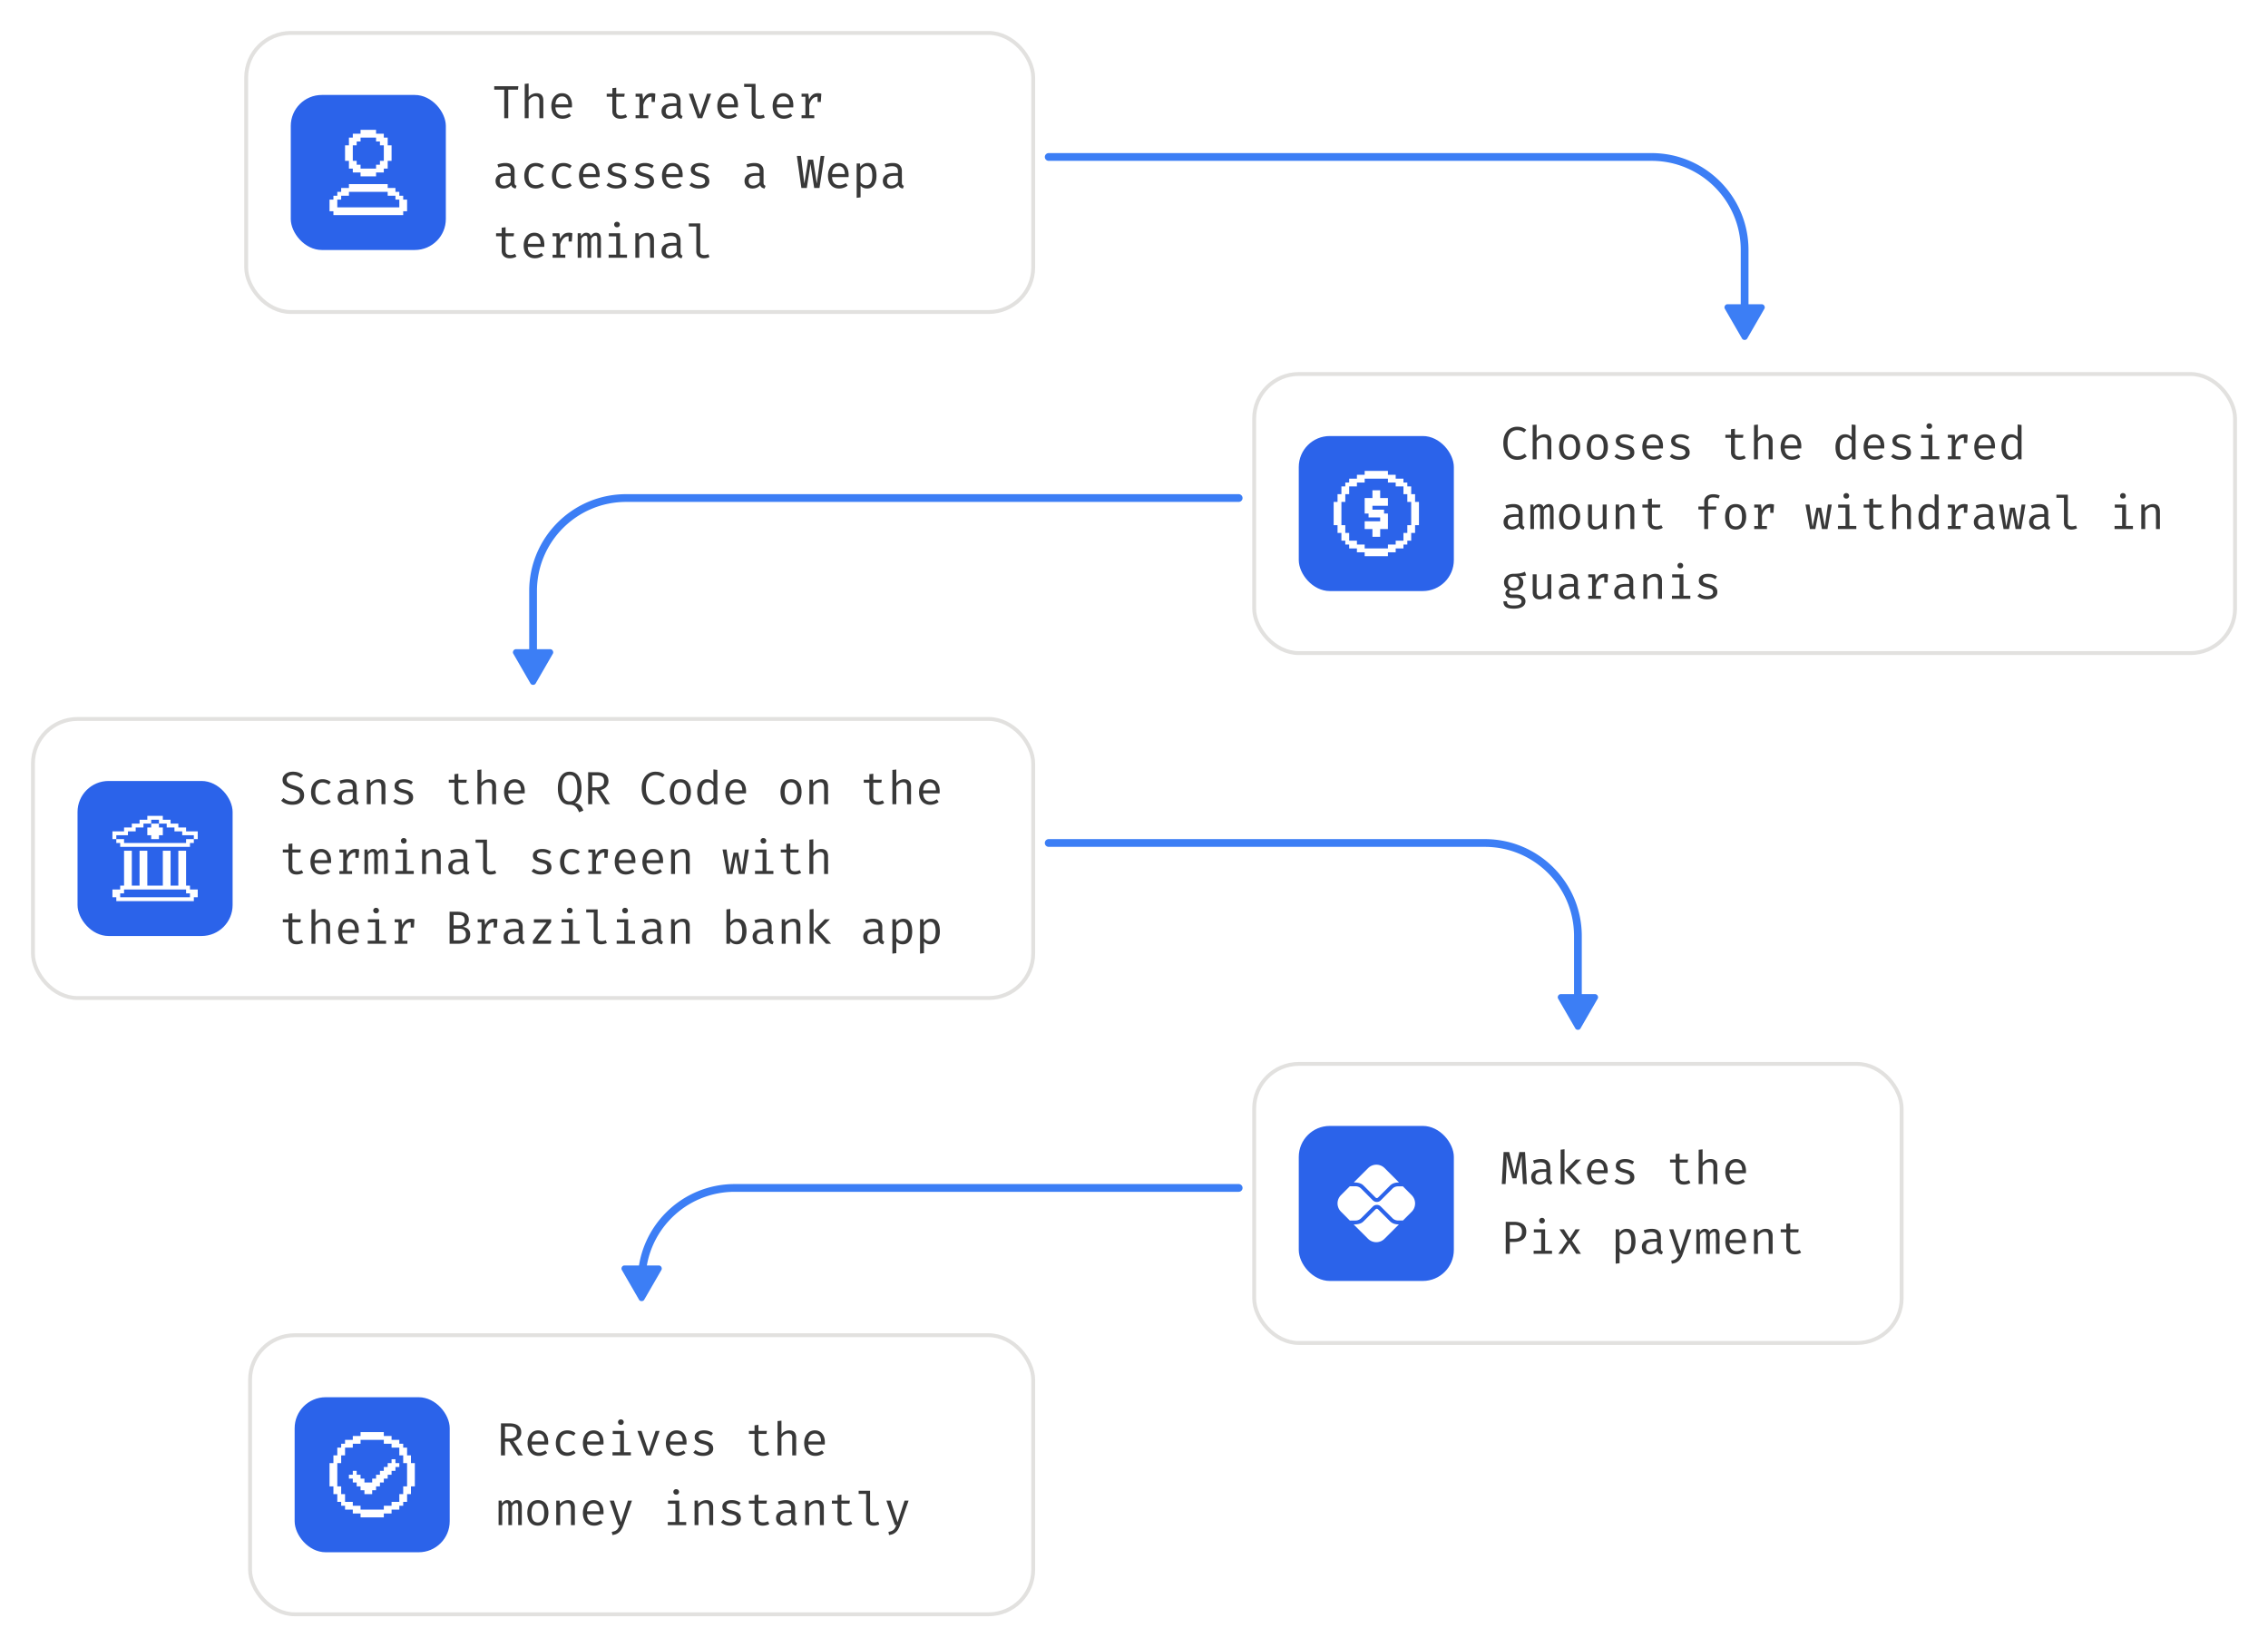 <svg xmlns="http://www.w3.org/2000/svg" width="585" height="425" fill="none"><g filter="url(#a)"><rect width="204" height="73" x="63" y="4" fill="#fff" rx="12"/><rect width="203" height="72" x="63.5" y="4.5" stroke="#E2E1DF" rx="11.5"/><rect width="40" height="40" x="75" y="20.5" fill="#2B63EA" rx="8"/><path fill="#fff" d="M100 33.5v-2h-1v-1h-2v-1h-4v1h-2v1h-1v2h-1v4h1v2h1v1h2v1h4v-1h2v-1h1v-2h1v-4h-1Zm-2 4v1h-1v1h-4v-1h-1v-1h-1v-4h1v-1h1v-1h4v1h1v1h1v4h-1Zm6 10v-1h-1v-1h-1v-1h-2v-1H90v1h-2v1h-1v1h-1v1h-1v3h1v1h18v-1h1v-3h-1Zm-16 0v-1h2v-1h10v1h2v1h1v2H87v-2h1Z"/><path fill="#383838" d="M131.098 19.132V26.5h-1.038v-7.368h-2.58v-.894h6.234l-.108.894h-2.508Zm5.251-1.59v3.504c.248-.332.552-.58.912-.744a2.612 2.612 0 0 1 1.104-.252c.616 0 1.066.164 1.35.492.284.328.426.784.426 1.368v4.59h-1.008v-4.566c0-.38-.088-.656-.264-.828-.176-.176-.452-.264-.828-.264-.24 0-.468.054-.684.162-.216.108-.41.242-.582.402-.172.16-.314.324-.426.492V26.5h-1.008v-8.85l1.008-.108Zm6.92 6.156c.02.488.114.888.282 1.2.168.308.39.536.666.684.276.144.576.216.9.216.324 0 .616-.048.876-.144.264-.096.534-.238.81-.426l.474.666a3.48 3.48 0 0 1-1.014.546 3.472 3.472 0 0 1-1.158.198c-.612 0-1.134-.138-1.566-.414a2.657 2.657 0 0 1-.99-1.152c-.224-.496-.336-1.07-.336-1.722 0-.64.114-1.208.342-1.704a2.81 2.81 0 0 1 .96-1.17c.412-.284.898-.426 1.458-.426.532 0 .99.126 1.374.378.384.248.678.604.882 1.068.208.46.312 1.01.312 1.65 0 .108-.002.21-.006.306a3.71 3.71 0 0 1-.018.246h-4.248Zm1.716-2.82c-.468 0-.86.166-1.176.498-.312.332-.49.846-.534 1.542h3.294c-.012-.676-.16-1.184-.444-1.524-.284-.344-.664-.516-1.14-.516Zm16.778 5.304a2.574 2.574 0 0 1-.786.336c-.308.08-.61.12-.906.12-.68 0-1.204-.178-1.572-.534-.368-.356-.552-.814-.552-1.374v-3.768h-1.452v-.78h1.452v-1.434l1.008-.12v1.554h2.184l-.12.78h-2.064v3.756c0 .352.092.62.276.804.188.184.498.276.93.276.236 0 .454-.028.654-.084.2-.056.386-.128.558-.216l.39.684Zm2.18.318v-.774h.984v-4.77h-.984v-.774h1.752l.186 1.494c.244-.52.54-.922.888-1.206.348-.284.808-.426 1.38-.426.176 0 .332.014.468.042.14.024.282.056.426.096l-.294.9a3.12 3.12 0 0 0-.36-.078 2.06 2.06 0 0 0-.372-.03c-.484 0-.9.172-1.248.516-.348.344-.626.864-.834 1.56v2.676h1.284v.774h-3.276Zm4.128-4.182v-1.374l.102-.762h.87l-.144 2.136h-.828Zm7.471 2.802c0 .252.042.436.126.552a.739.739 0 0 0 .39.258l-.246.708a1.66 1.66 0 0 1-.714-.258c-.204-.14-.352-.35-.444-.63a2.208 2.208 0 0 1-.852.666c-.34.148-.716.222-1.128.222-.632 0-1.13-.178-1.494-.534-.364-.356-.546-.828-.546-1.416 0-.652.254-1.152.762-1.5.508-.348 1.242-.522 2.202-.522h.93v-.528c0-.456-.134-.778-.402-.966-.264-.192-.632-.288-1.104-.288-.208 0-.452.026-.732.078-.28.048-.584.13-.912.246l-.264-.762a6.31 6.31 0 0 1 1.092-.306c.34-.06.664-.09.972-.09.788 0 1.378.184 1.77.552.396.364.594.86.594 1.488v3.03Zm-2.61.75c.312 0 .61-.078.894-.234.284-.16.518-.38.702-.66V23.35h-.912c-.696 0-1.188.12-1.476.36-.284.24-.426.562-.426.966 0 .392.1.69.3.894.204.2.51.3.918.3Zm10.489-5.688-2.298 6.318h-1.17l-2.28-6.318h1.068l1.83 5.4 1.806-5.4h1.044Zm2.66 3.516c.02.488.114.888.282 1.2.168.308.39.536.666.684.276.144.576.216.9.216.324 0 .616-.048.876-.144.264-.096.534-.238.81-.426l.474.666a3.48 3.48 0 0 1-1.014.546 3.472 3.472 0 0 1-1.158.198c-.612 0-1.134-.138-1.566-.414a2.657 2.657 0 0 1-.99-1.152c-.224-.496-.336-1.07-.336-1.722 0-.64.114-1.208.342-1.704a2.81 2.81 0 0 1 .96-1.17c.412-.284.898-.426 1.458-.426.532 0 .99.126 1.374.378.384.248.678.604.882 1.068.208.46.312 1.01.312 1.65 0 .108-.002.21-.006.306a3.71 3.71 0 0 1-.018.246h-4.248Zm1.716-2.82c-.468 0-.86.166-1.176.498-.312.332-.49.846-.534 1.542h3.294c-.012-.676-.16-1.184-.444-1.524-.284-.344-.664-.516-1.14-.516Zm7.087-3.24v7.302c0 .312.096.534.288.666.196.128.448.192.756.192.192 0 .374-.02.546-.06.172-.04.344-.094.516-.162l.27.738a3.306 3.306 0 0 1-.642.222 3.3 3.3 0 0 1-.858.102c-.56 0-1.014-.154-1.362-.462-.348-.312-.522-.742-.522-1.29v-6.45h-1.938v-.798h2.946Zm5.467 6.06c.02.488.114.888.282 1.2.168.308.39.536.666.684.276.144.576.216.9.216.324 0 .616-.048.876-.144.264-.096.534-.238.81-.426l.474.666a3.48 3.48 0 0 1-1.014.546 3.472 3.472 0 0 1-1.158.198c-.612 0-1.134-.138-1.566-.414a2.657 2.657 0 0 1-.99-1.152c-.224-.496-.336-1.07-.336-1.722 0-.64.114-1.208.342-1.704a2.81 2.81 0 0 1 .96-1.17c.412-.284.898-.426 1.458-.426.532 0 .99.126 1.374.378.384.248.678.604.882 1.068.208.46.312 1.01.312 1.65 0 .108-.002.21-.006.306a3.71 3.71 0 0 1-.018.246h-4.248Zm1.716-2.82c-.468 0-.86.166-1.176.498-.312.332-.49.846-.534 1.542h3.294c-.012-.676-.16-1.184-.444-1.524-.284-.344-.664-.516-1.14-.516Zm4.687 5.622v-.774h.984v-4.77h-.984v-.774h1.752l.186 1.494c.244-.52.54-.922.888-1.206.348-.284.808-.426 1.38-.426.176 0 .332.014.468.042.14.024.282.056.426.096l-.294.9a3.12 3.12 0 0 0-.36-.078 2.06 2.06 0 0 0-.372-.03c-.484 0-.9.172-1.248.516-.348.344-.626.864-.834 1.56v2.676h1.284v.774h-3.276Zm4.128-4.182v-1.374l.102-.762h.87l-.144 2.136h-.828ZM132.73 43.12c0 .252.042.436.126.552a.739.739 0 0 0 .39.258l-.246.708a1.66 1.66 0 0 1-.714-.258c-.204-.14-.352-.35-.444-.63a2.208 2.208 0 0 1-.852.666c-.34.148-.716.222-1.128.222-.632 0-1.13-.178-1.494-.534-.364-.356-.546-.828-.546-1.416 0-.652.254-1.152.762-1.5.508-.348 1.242-.522 2.202-.522h.93v-.528c0-.456-.134-.778-.402-.966-.264-.192-.632-.288-1.104-.288-.208 0-.452.026-.732.078-.28.048-.584.13-.912.246l-.264-.762a6.31 6.31 0 0 1 1.092-.306c.34-.06.664-.09.972-.09.788 0 1.378.184 1.77.552.396.364.594.86.594 1.488v3.03Zm-2.61.75c.312 0 .61-.078.894-.234.284-.16.518-.38.702-.66V41.35h-.912c-.696 0-1.188.12-1.476.36-.284.24-.426.562-.426.966 0 .392.1.69.3.894.204.2.51.3.918.3Zm8.077-.102c.316 0 .61-.052.882-.156.276-.104.53-.236.762-.396l.492.66a3.083 3.083 0 0 1-.996.558 3.434 3.434 0 0 1-1.14.204c-.628 0-1.164-.134-1.608-.402a2.638 2.638 0 0 1-1.008-1.14c-.232-.492-.348-1.068-.348-1.728 0-.632.116-1.198.348-1.698.236-.504.574-.9 1.014-1.188.444-.288.982-.432 1.614-.432.404 0 .782.062 1.134.186.356.12.682.302.978.546l-.492.672a3.2 3.2 0 0 0-.81-.42 2.42 2.42 0 0 0-.822-.144c-.544 0-.992.204-1.344.612-.352.408-.528 1.03-.528 1.866 0 .56.08 1.018.24 1.374.164.352.386.612.666.78.284.164.606.246.966.246Zm7.136 0c.316 0 .61-.052.882-.156.276-.104.53-.236.762-.396l.492.66a3.083 3.083 0 0 1-.996.558 3.434 3.434 0 0 1-1.14.204c-.628 0-1.164-.134-1.608-.402a2.638 2.638 0 0 1-1.008-1.14c-.232-.492-.348-1.068-.348-1.728 0-.632.116-1.198.348-1.698.236-.504.574-.9 1.014-1.188.444-.288.982-.432 1.614-.432.404 0 .782.062 1.134.186.356.12.682.302.978.546l-.492.672a3.2 3.2 0 0 0-.81-.42 2.42 2.42 0 0 0-.822-.144c-.544 0-.992.204-1.344.612-.352.408-.528 1.03-.528 1.866 0 .56.08 1.018.24 1.374.164.352.386.612.666.78.284.164.606.246.966.246Zm5.071-2.07c.02.488.114.888.282 1.2.168.308.39.536.666.684.276.144.576.216.9.216.324 0 .616-.048.876-.144.264-.096.534-.238.81-.426l.474.666a3.48 3.48 0 0 1-1.014.546 3.472 3.472 0 0 1-1.158.198c-.612 0-1.134-.138-1.566-.414a2.657 2.657 0 0 1-.99-1.152c-.224-.496-.336-1.07-.336-1.722 0-.64.114-1.208.342-1.704a2.81 2.81 0 0 1 .96-1.17c.412-.284.898-.426 1.458-.426.532 0 .99.126 1.374.378.384.248.678.604.882 1.068.208.46.312 1.01.312 1.65 0 .108-.002.21-.006.306a3.71 3.71 0 0 1-.018.246h-4.248Zm1.716-2.82c-.468 0-.86.166-1.176.498-.312.332-.49.846-.534 1.542h3.294c-.012-.676-.16-1.184-.444-1.524-.284-.344-.664-.516-1.14-.516Zm6.775 4.926c.484 0 .866-.09 1.146-.27.284-.184.426-.428.426-.732 0-.192-.036-.358-.108-.498-.068-.14-.21-.266-.426-.378-.216-.112-.548-.224-.996-.336a7.341 7.341 0 0 1-1.14-.372c-.32-.144-.57-.33-.75-.558-.176-.228-.264-.524-.264-.888 0-.356.1-.662.3-.918.204-.26.486-.458.846-.594.36-.14.778-.21 1.254-.21.508 0 .95.068 1.326.204.38.132.702.296.966.492l-.444.684a3.509 3.509 0 0 0-.792-.402c-.288-.108-.636-.162-1.044-.162-.496 0-.848.078-1.056.234a.704.704 0 0 0-.312.594c0 .184.05.338.15.462.104.12.278.23.522.33.244.096.58.202 1.008.318.412.108.77.238 1.074.39.308.152.548.352.72.6.172.248.258.568.258.96 0 .448-.128.812-.384 1.092a2.241 2.241 0 0 1-.996.606 4.352 4.352 0 0 1-1.284.186c-.572 0-1.06-.082-1.464-.246-.4-.168-.736-.37-1.008-.606l.576-.666c.248.204.532.37.852.498.324.124.672.186 1.044.186Zm7.136 0c.484 0 .866-.09 1.146-.27.284-.184.426-.428.426-.732 0-.192-.036-.358-.108-.498-.068-.14-.21-.266-.426-.378-.216-.112-.548-.224-.996-.336a7.341 7.341 0 0 1-1.14-.372c-.32-.144-.57-.33-.75-.558-.176-.228-.264-.524-.264-.888 0-.356.1-.662.3-.918.204-.26.486-.458.846-.594.36-.14.778-.21 1.254-.21.508 0 .95.068 1.326.204.38.132.702.296.966.492l-.444.684a3.509 3.509 0 0 0-.792-.402c-.288-.108-.636-.162-1.044-.162-.496 0-.848.078-1.056.234a.704.704 0 0 0-.312.594c0 .184.05.338.15.462.104.12.278.23.522.33.244.096.58.202 1.008.318.412.108.77.238 1.074.39.308.152.548.352.72.6.172.248.258.568.258.96 0 .448-.128.812-.384 1.092a2.241 2.241 0 0 1-.996.606 4.352 4.352 0 0 1-1.284.186c-.572 0-1.06-.082-1.464-.246-.4-.168-.736-.37-1.008-.606l.576-.666c.248.204.532.37.852.498.324.124.672.186 1.044.186Zm5.779-2.106c.02.488.114.888.282 1.2.168.308.39.536.666.684.276.144.576.216.9.216.324 0 .616-.048.876-.144.264-.096.534-.238.81-.426l.474.666a3.48 3.48 0 0 1-1.014.546 3.472 3.472 0 0 1-1.158.198c-.612 0-1.134-.138-1.566-.414a2.657 2.657 0 0 1-.99-1.152c-.224-.496-.336-1.07-.336-1.722 0-.64.114-1.208.342-1.704a2.81 2.81 0 0 1 .96-1.17c.412-.284.898-.426 1.458-.426.532 0 .99.126 1.374.378.384.248.678.604.882 1.068.208.46.312 1.01.312 1.65 0 .108-.002.21-.006.306a3.71 3.71 0 0 1-.018.246h-4.248Zm1.716-2.82c-.468 0-.86.166-1.176.498-.312.332-.49.846-.534 1.542h3.294c-.012-.676-.16-1.184-.444-1.524-.284-.344-.664-.516-1.14-.516Zm6.775 4.926c.484 0 .866-.09 1.146-.27.284-.184.426-.428.426-.732 0-.192-.036-.358-.108-.498-.068-.14-.21-.266-.426-.378-.216-.112-.548-.224-.996-.336a7.341 7.341 0 0 1-1.14-.372c-.32-.144-.57-.33-.75-.558-.176-.228-.264-.524-.264-.888 0-.356.1-.662.3-.918.204-.26.486-.458.846-.594.36-.14.778-.21 1.254-.21.508 0 .95.068 1.326.204.38.132.702.296.966.492l-.444.684a3.509 3.509 0 0 0-.792-.402c-.288-.108-.636-.162-1.044-.162-.496 0-.848.078-1.056.234a.704.704 0 0 0-.312.594c0 .184.05.338.15.462.104.12.278.23.522.33.244.096.58.202 1.008.318.412.108.77.238 1.074.39.308.152.548.352.72.6.172.248.258.568.258.96 0 .448-.128.812-.384 1.092a2.241 2.241 0 0 1-.996.606 4.352 4.352 0 0 1-1.284.186c-.572 0-1.06-.082-1.464-.246-.4-.168-.736-.37-1.008-.606l.576-.666c.248.204.532.37.852.498.324.124.672.186 1.044.186Zm16.647-.684c0 .252.042.436.126.552a.739.739 0 0 0 .39.258l-.246.708a1.66 1.66 0 0 1-.714-.258c-.204-.14-.352-.35-.444-.63a2.208 2.208 0 0 1-.852.666c-.34.148-.716.222-1.128.222-.632 0-1.13-.178-1.494-.534-.364-.356-.546-.828-.546-1.416 0-.652.254-1.152.762-1.5.508-.348 1.242-.522 2.202-.522h.93v-.528c0-.456-.134-.778-.402-.966-.264-.192-.632-.288-1.104-.288-.208 0-.452.026-.732.078-.28.048-.584.13-.912.246l-.264-.762a6.31 6.31 0 0 1 1.092-.306c.34-.06.664-.09.972-.09.788 0 1.378.184 1.77.552.396.364.594.86.594 1.488v3.03Zm-2.61.75c.312 0 .61-.078.894-.234.284-.16.518-.38.702-.66V41.35h-.912c-.696 0-1.188.12-1.476.36-.284.24-.426.562-.426.966 0 .392.1.69.3.894.204.2.51.3.918.3Zm18.296-7.632-1.26 8.262h-1.368l-.948-6.234-.954 6.234h-1.398l-1.164-8.262h1.044l.882 7.116.99-6.156h1.278l.942 6.156.99-7.116h.966Zm1.988 5.46c.02.488.114.888.282 1.2.168.308.39.536.666.684.276.144.576.216.9.216.324 0 .616-.048.876-.144.264-.096.534-.238.81-.426l.474.666a3.48 3.48 0 0 1-1.014.546 3.472 3.472 0 0 1-1.158.198c-.612 0-1.134-.138-1.566-.414a2.657 2.657 0 0 1-.99-1.152c-.224-.496-.336-1.07-.336-1.722 0-.64.114-1.208.342-1.704a2.81 2.81 0 0 1 .96-1.17c.412-.284.898-.426 1.458-.426.532 0 .99.126 1.374.378.384.248.678.604.882 1.068.208.46.312 1.01.312 1.65 0 .108-.002.21-.006.306a3.71 3.71 0 0 1-.018.246h-4.248Zm1.716-2.82c-.468 0-.86.166-1.176.498-.312.332-.49.846-.534 1.542h3.294c-.012-.676-.16-1.184-.444-1.524-.284-.344-.664-.516-1.14-.516Zm7.453-.828c.56 0 1.006.136 1.338.408.336.272.578.656.726 1.152.148.492.222 1.068.222 1.728 0 .636-.09 1.204-.27 1.704-.176.496-.444.886-.804 1.17-.36.284-.814.426-1.362.426-.692 0-1.248-.244-1.668-.732v3.012l-1.008.126v-8.862h.858l.084.882c.232-.324.508-.574.828-.75a2.177 2.177 0 0 1 1.056-.264Zm-.24.81c-.348 0-.656.106-.924.318a3.06 3.06 0 0 0-.654.696v3.132c.164.244.37.438.618.582.252.14.528.21.828.21.524 0 .918-.2 1.182-.6.264-.4.396-1.022.396-1.866 0-.552-.052-1.01-.156-1.374-.104-.368-.262-.642-.474-.822-.212-.184-.484-.276-.816-.276Zm9.073 4.26c0 .252.042.436.126.552a.739.739 0 0 0 .39.258l-.246.708a1.66 1.66 0 0 1-.714-.258c-.204-.14-.352-.35-.444-.63a2.208 2.208 0 0 1-.852.666c-.34.148-.716.222-1.128.222-.632 0-1.13-.178-1.494-.534-.364-.356-.546-.828-.546-1.416 0-.652.254-1.152.762-1.5.508-.348 1.242-.522 2.202-.522h.93v-.528c0-.456-.134-.778-.402-.966-.264-.192-.632-.288-1.104-.288-.208 0-.452.026-.732.078-.28.048-.584.13-.912.246l-.264-.762a6.31 6.31 0 0 1 1.092-.306c.34-.06.664-.09.972-.09.788 0 1.378.184 1.77.552.396.364.594.86.594 1.488v3.03Zm-2.61.75c.312 0 .61-.078.894-.234.284-.16.518-.38.702-.66V41.35h-.912c-.696 0-1.188.12-1.476.36-.284.24-.426.562-.426.966 0 .392.1.69.3.894.204.2.51.3.918.3Zm-96.792 18.312a2.574 2.574 0 0 1-.786.336c-.308.08-.61.12-.906.12-.68 0-1.204-.178-1.572-.534-.368-.356-.552-.814-.552-1.374v-3.768h-1.452v-.78h1.452v-1.434l1.008-.12v1.554h2.184l-.12.78h-2.064v3.756c0 .352.092.62.276.804.188.184.498.276.93.276.236 0 .454-.028.654-.084.2-.056.386-.128.558-.216l.39.684Zm2.911-2.484c.02.488.114.888.282 1.2.168.308.39.536.666.684.276.144.576.216.9.216.324 0 .616-.048.876-.144.264-.096.534-.238.81-.426l.474.666a3.48 3.48 0 0 1-1.014.546 3.472 3.472 0 0 1-1.158.198c-.612 0-1.134-.138-1.566-.414a2.657 2.657 0 0 1-.99-1.152c-.224-.496-.336-1.07-.336-1.722 0-.64.114-1.208.342-1.704a2.81 2.81 0 0 1 .96-1.17c.412-.284.898-.426 1.458-.426.532 0 .99.126 1.374.378.384.248.678.604.882 1.068.208.46.312 1.01.312 1.65 0 .108-.002.21-.006.306a3.71 3.71 0 0 1-.018.246h-4.248Zm1.716-2.82c-.468 0-.86.166-1.176.498-.312.332-.49.846-.534 1.542h3.294c-.012-.676-.16-1.184-.444-1.524-.284-.344-.664-.516-1.14-.516Zm4.688 5.622v-.774h.984v-4.77h-.984v-.774h1.752l.186 1.494c.244-.52.54-.922.888-1.206.348-.284.808-.426 1.38-.426.176 0 .332.014.468.042.14.024.282.056.426.096l-.294.9a3.12 3.12 0 0 0-.36-.078 2.06 2.06 0 0 0-.372-.03c-.484 0-.9.172-1.248.516-.348.344-.626.864-.834 1.56v2.676h1.284v.774h-3.276Zm4.128-4.182v-1.374l.102-.762h.87l-.144 2.136h-.828Zm7.111-2.268c.204 0 .398.044.582.132.188.088.342.258.462.51s.18.62.18 1.104V62.5h-.936v-4.542c0-.396-.024-.682-.072-.858-.048-.176-.186-.264-.414-.264-.188 0-.376.06-.564.18-.184.116-.364.308-.54.576V62.5h-.942v-4.542c0-.396-.024-.682-.072-.858-.048-.176-.186-.264-.414-.264-.196 0-.386.06-.57.18-.18.116-.358.308-.534.576V62.5h-.93v-6.318h.792l.06.732c.172-.244.364-.448.576-.612a1.26 1.26 0 0 1 .798-.252c.24 0 .466.058.678.174.212.112.368.332.468.66.172-.248.366-.448.582-.6.216-.156.486-.234.81-.234Zm6.169.132v5.52h1.782v.798h-4.74v-.798h1.95V56.98h-1.89v-.798h2.898Zm-.804-2.958c.224 0 .402.068.534.204a.678.678 0 0 1 .204.498.712.712 0 0 1-.204.516c-.132.136-.31.204-.534.204a.707.707 0 0 1-.522-.204.712.712 0 0 1-.204-.516c0-.196.068-.362.204-.498a.707.707 0 0 1 .522-.204Zm4.742 9.276v-6.318h.858l.078.876c.256-.324.576-.572.96-.744a2.723 2.723 0 0 1 1.128-.264c.62 0 1.07.164 1.35.492.284.328.426.784.426 1.368v4.59h-1.008v-3.846c0-.432-.024-.78-.072-1.044-.048-.268-.148-.462-.3-.582-.152-.124-.388-.186-.708-.186-.248 0-.482.054-.702.162-.216.108-.41.244-.582.408-.168.16-.308.322-.42.486V62.5h-1.008Zm11.659-1.38c0 .252.042.436.126.552a.739.739 0 0 0 .39.258l-.246.708a1.66 1.66 0 0 1-.714-.258c-.204-.14-.352-.35-.444-.63a2.208 2.208 0 0 1-.852.666c-.34.148-.716.222-1.128.222-.632 0-1.13-.178-1.494-.534-.364-.356-.546-.828-.546-1.416 0-.652.254-1.152.762-1.5.508-.348 1.242-.522 2.202-.522h.93v-.528c0-.456-.134-.778-.402-.966-.264-.192-.632-.288-1.104-.288-.208 0-.452.026-.732.078-.28.048-.584.13-.912.246l-.264-.762a6.31 6.31 0 0 1 1.092-.306c.34-.06.664-.09.972-.09.788 0 1.378.184 1.77.552.396.364.594.86.594 1.488v3.03Zm-2.61.75c.312 0 .61-.078.894-.234.284-.16.518-.38.702-.66V59.35h-.912c-.696 0-1.188.12-1.476.36-.284.24-.426.562-.426.966 0 .392.1.69.3.894.204.2.51.3.918.3Zm7.681-8.232v7.302c0 .312.096.534.288.666.196.128.448.192.756.192.192 0 .374-.02.546-.06.172-.04.344-.094.516-.162l.27.738a3.306 3.306 0 0 1-.642.222 3.3 3.3 0 0 1-.858.102c-.56 0-1.014-.154-1.362-.462-.348-.312-.522-.742-.522-1.29v-6.45h-1.938v-.798h2.946Z"/></g><g filter="url(#b)"><rect width="259" height="73" x="8" y="181" fill="#fff" rx="12"/><rect width="258" height="72" x="8.5" y="181.5" stroke="#E2E1DF" rx="11.5"/><rect width="40" height="40" x="20" y="197.5" fill="#2B63EA" rx="8"/><path fill="#fff" d="M42 209.5v2h-1v1h-2v-1h-1v-2h1v-1h2v1h1Zm7 16v-1h-1v-9h-2v9h-2v-9h-2v9h-4v-9h-2v9h-2v-9h-2v9h-1v1h-2v2h1v1h20v-1h1v-2h-2Zm0 2H31v-1h1v-1h16v1h1v1Zm1-15v1h-1v1H31v-1h-1v-1h2v1h16v-1h2Z"/><path fill="#fff" d="M51 210.5v2h-1v-1h-3v-1h-2v-1h-2v-1h-2v-1h-2v1h-2v1h-2v1h-2v1h-3v1h-1v-2h3v-1h2v-1h2v-1h2v-1h4v1h2v1h2v1h2v1h3Z"/><path fill="#383838" d="M78.438 201.214c0 .472-.118.892-.354 1.26-.236.364-.578.65-1.026.858-.448.204-.994.306-1.638.306a4.663 4.663 0 0 1-1.644-.276 3.618 3.618 0 0 1-1.254-.78l.618-.696c.288.268.618.482.99.642.372.156.808.234 1.308.234.336 0 .65-.054.942-.162a1.64 1.64 0 0 0 .708-.504c.18-.228.27-.516.27-.864 0-.268-.052-.496-.156-.684-.104-.188-.288-.354-.552-.498-.264-.148-.632-.292-1.104-.432a8.618 8.618 0 0 1-1.416-.54c-.396-.204-.704-.454-.924-.75-.216-.296-.324-.662-.324-1.098 0-.412.114-.778.342-1.098.228-.32.542-.57.942-.75.404-.184.868-.276 1.392-.276.572 0 1.068.082 1.488.246.424.16.808.392 1.152.696l-.612.678a2.778 2.778 0 0 0-.954-.57c-.34-.12-.686-.18-1.038-.18-.3 0-.576.046-.828.138a1.362 1.362 0 0 0-.6.402c-.148.176-.222.402-.222.678 0 .236.064.44.192.612s.344.33.648.474c.304.14.718.288 1.242.444.428.124.824.28 1.188.468.368.184.664.436.888.756.224.316.336.738.336 1.266Zm4.76 1.554c.315 0 .61-.052.881-.156.276-.104.53-.236.762-.396l.492.66a3.083 3.083 0 0 1-.996.558 3.434 3.434 0 0 1-1.14.204c-.628 0-1.164-.134-1.608-.402a2.638 2.638 0 0 1-1.008-1.14c-.232-.492-.348-1.068-.348-1.728 0-.632.116-1.198.348-1.698.236-.504.574-.9 1.014-1.188.444-.288.982-.432 1.614-.432.404 0 .782.062 1.134.186.356.12.682.302.978.546l-.492.672a3.2 3.2 0 0 0-.81-.42 2.42 2.42 0 0 0-.822-.144c-.544 0-.992.204-1.344.612-.352.408-.528 1.03-.528 1.866 0 .56.08 1.018.24 1.374.164.352.386.612.666.78.284.164.606.246.966.246ZM92 202.12c0 .252.042.436.126.552a.739.739 0 0 0 .39.258l-.246.708a1.66 1.66 0 0 1-.714-.258c-.204-.14-.352-.35-.444-.63a2.208 2.208 0 0 1-.852.666c-.34.148-.716.222-1.128.222-.632 0-1.13-.178-1.494-.534-.364-.356-.546-.828-.546-1.416 0-.652.254-1.152.762-1.5.508-.348 1.242-.522 2.202-.522h.93v-.528c0-.456-.134-.778-.402-.966-.264-.192-.632-.288-1.104-.288-.208 0-.452.026-.732.078-.28.048-.584.13-.912.246l-.264-.762a6.31 6.31 0 0 1 1.092-.306c.34-.06.664-.09.972-.09.788 0 1.378.184 1.77.552.396.364.594.86.594 1.488v3.03Zm-2.61.75c.312 0 .61-.078.894-.234.284-.16.518-.38.702-.66v-1.626h-.912c-.696 0-1.188.12-1.476.36-.284.24-.426.562-.426.966 0 .392.1.69.3.894.204.2.51.3.918.3Zm5.22.63v-6.318h.859l.078.876c.256-.324.576-.572.96-.744a2.723 2.723 0 0 1 1.128-.264c.62 0 1.07.164 1.35.492.284.328.426.784.426 1.368v4.59h-1.008v-3.846c0-.432-.024-.78-.072-1.044-.048-.268-.148-.462-.3-.582-.152-.124-.388-.186-.708-.186-.248 0-.482.054-.702.162-.216.108-.41.244-.582.408-.168.16-.308.322-.42.486v4.602h-1.008Zm9.284-.696c.484 0 .866-.09 1.146-.27.284-.184.426-.428.426-.732 0-.192-.036-.358-.108-.498-.068-.14-.21-.266-.426-.378-.216-.112-.548-.224-.996-.336a7.341 7.341 0 0 1-1.14-.372c-.32-.144-.57-.33-.75-.558-.176-.228-.264-.524-.264-.888 0-.356.1-.662.3-.918.204-.26.486-.458.846-.594.36-.14.778-.21 1.254-.21.508 0 .95.068 1.326.204.38.132.702.296.966.492l-.444.684a3.509 3.509 0 0 0-.792-.402c-.288-.108-.636-.162-1.044-.162-.496 0-.848.078-1.056.234a.704.704 0 0 0-.312.594c0 .184.05.338.15.462.104.12.278.23.522.33.244.096.58.202 1.008.318.412.108.77.238 1.074.39.308.152.548.352.72.6.172.248.258.568.258.96 0 .448-.128.812-.384 1.092a2.241 2.241 0 0 1-.996.606 4.352 4.352 0 0 1-1.284.186c-.572 0-1.06-.082-1.464-.246-.4-.168-.736-.37-1.008-.606l.576-.666c.248.204.532.37.852.498.324.124.672.186 1.044.186Zm17.139.378a2.574 2.574 0 0 1-.786.336c-.308.08-.61.12-.906.12-.68 0-1.204-.178-1.572-.534-.368-.356-.552-.814-.552-1.374v-3.768h-1.452v-.78h1.452v-1.434l1.008-.12v1.554h2.184l-.12.78h-2.064v3.756c0 .352.092.62.276.804.188.184.498.276.93.276.236 0 .454-.028.654-.084.2-.056.386-.128.558-.216l.39.684Zm3.127-8.64v3.504c.248-.332.552-.58.912-.744a2.612 2.612 0 0 1 1.104-.252c.616 0 1.066.164 1.35.492.284.328.426.784.426 1.368v4.59h-1.008v-4.566c0-.38-.088-.656-.264-.828-.176-.176-.452-.264-.828-.264-.24 0-.468.054-.684.162-.216.108-.41.242-.582.402-.172.16-.314.324-.426.492v4.602h-1.008v-8.85l1.008-.108Zm6.92 6.156c.02.488.114.888.282 1.2.168.308.39.536.666.684.276.144.576.216.9.216.324 0 .616-.048.876-.144.264-.096.534-.238.81-.426l.474.666a3.48 3.48 0 0 1-1.014.546 3.472 3.472 0 0 1-1.158.198c-.612 0-1.134-.138-1.566-.414a2.657 2.657 0 0 1-.99-1.152c-.224-.496-.336-1.07-.336-1.722 0-.64.114-1.208.342-1.704a2.81 2.81 0 0 1 .96-1.17c.412-.284.898-.426 1.458-.426.532 0 .99.126 1.374.378.384.248.678.604.882 1.068.208.46.312 1.01.312 1.65 0 .108-.002.21-.006.306a3.71 3.71 0 0 1-.018.246h-4.248Zm1.716-2.82c-.468 0-.86.166-1.176.498-.312.332-.49.846-.534 1.542h3.294c-.012-.676-.16-1.184-.444-1.524-.284-.344-.664-.516-1.14-.516Zm17.198 1.5c0 .584-.054 1.12-.162 1.608a3.7 3.7 0 0 1-.54 1.29 2.801 2.801 0 0 1-1.008.906c.388.076.718.19.99.342a2.1 2.1 0 0 1 .696.618c.192.264.356.598.492 1.002l-1.098.432a4.726 4.726 0 0 0-.564-1.074 2.036 2.036 0 0 0-.786-.666c-.312-.148-.706-.222-1.182-.222-.632 0-1.168-.174-1.608-.522-.436-.352-.766-.844-.99-1.476-.224-.632-.336-1.374-.336-2.226 0-.836.114-1.576.342-2.22.232-.644.574-1.148 1.026-1.512.452-.368 1.012-.552 1.68-.552.672 0 1.234.178 1.686.534.452.356.792.854 1.02 1.494.228.64.342 1.388.342 2.244Zm-1.08 0c0-1.104-.154-1.946-.462-2.526-.304-.584-.806-.876-1.506-.876-.696 0-1.198.294-1.506.882-.308.584-.462 1.428-.462 2.532 0 1.1.158 1.938.474 2.514.32.572.818.858 1.494.858.696 0 1.198-.288 1.506-.864.308-.58.462-1.42.462-2.52Zm8.023-1.824c0 .412-.09.772-.27 1.08a2.222 2.222 0 0 1-.72.762c-.304.2-.646.346-1.026.438l2.448 3.666h-1.248l-2.256-3.546h-1.116v3.546h-1.044v-8.262h2.124c1.02 0 1.792.196 2.316.588.528.388.792.964.792 1.728Zm-1.116 0c0-.532-.152-.912-.456-1.14-.304-.232-.776-.348-1.416-.348h-1.2v3.072h1.2c.592 0 1.052-.12 1.38-.36.328-.244.492-.652.492-1.224Zm13.233-2.448c.54 0 .992.068 1.356.204.364.136.71.336 1.038.6l-.582.678a2.393 2.393 0 0 0-.828-.468 2.846 2.846 0 0 0-.906-.144c-.452 0-.87.108-1.254.324-.384.212-.694.566-.93 1.062-.232.492-.348 1.16-.348 2.004 0 .82.11 1.478.33 1.974.224.496.526.854.906 1.074.38.22.804.33 1.272.33.464 0 .844-.07 1.14-.21.3-.14.56-.3.78-.48l.54.684c-.252.244-.58.456-.984.636-.404.176-.9.264-1.488.264a3.453 3.453 0 0 1-1.818-.492c-.54-.328-.968-.808-1.284-1.44-.316-.636-.474-1.416-.474-2.34 0-.928.16-1.708.48-2.34.324-.632.754-1.11 1.29-1.434a3.366 3.366 0 0 1 1.764-.486Zm6.451 1.944c.596 0 1.094.136 1.494.408.404.268.706.648.906 1.14.204.492.306 1.072.306 1.74 0 .644-.104 1.214-.312 1.71a2.638 2.638 0 0 1-.918 1.17c-.4.28-.896.42-1.488.42s-1.09-.136-1.494-.408a2.527 2.527 0 0 1-.918-1.146c-.204-.496-.306-1.074-.306-1.734 0-.652.104-1.226.312-1.722.208-.496.514-.882.918-1.158.408-.28.908-.42 1.5-.42Zm0 .822c-.544 0-.956.202-1.236.606-.276.4-.414 1.024-.414 1.872 0 .832.136 1.45.408 1.854.276.404.686.606 1.23.606.544 0 .952-.202 1.224-.606.276-.404.414-1.026.414-1.866 0-.84-.136-1.46-.408-1.86-.272-.404-.678-.606-1.218-.606Zm8.51-3.36 1.008.126v8.862h-.882l-.096-.834c-.236.336-.508.582-.816.738-.304.156-.63.234-.978.234-.548 0-1-.138-1.356-.414-.356-.276-.62-.66-.792-1.152-.172-.496-.258-1.07-.258-1.722 0-.632.098-1.196.294-1.692.196-.5.478-.892.846-1.176.372-.288.818-.432 1.338-.432.364 0 .684.064.96.192.276.124.52.308.732.552v-3.282Zm-1.428 3.348c-.528 0-.934.206-1.218.618-.284.412-.426 1.036-.426 1.872 0 .544.058 1 .174 1.368.116.368.286.644.51.828.228.184.506.276.834.276.36 0 .666-.102.918-.306.256-.204.468-.434.636-.69v-3.156a1.875 1.875 0 0 0-.624-.594 1.553 1.553 0 0 0-.804-.216Zm5.575 2.838c.02.488.114.888.282 1.2.168.308.39.536.666.684.276.144.576.216.9.216.324 0 .616-.048.876-.144.264-.096.534-.238.81-.426l.474.666a3.48 3.48 0 0 1-1.014.546 3.472 3.472 0 0 1-1.158.198c-.612 0-1.134-.138-1.566-.414a2.657 2.657 0 0 1-.99-1.152c-.224-.496-.336-1.07-.336-1.722 0-.64.114-1.208.342-1.704a2.81 2.81 0 0 1 .96-1.17c.412-.284.898-.426 1.458-.426.532 0 .99.126 1.374.378.384.248.678.604.882 1.068.208.46.312 1.01.312 1.65 0 .108-.002.21-.006.306a3.71 3.71 0 0 1-.018.246h-4.248Zm1.716-2.82c-.468 0-.86.166-1.176.498-.312.332-.49.846-.534 1.542h3.294c-.012-.676-.16-1.184-.444-1.524-.284-.344-.664-.516-1.14-.516Zm14.169-.828c.596 0 1.094.136 1.494.408.404.268.706.648.906 1.14.204.492.306 1.072.306 1.74 0 .644-.104 1.214-.312 1.71a2.638 2.638 0 0 1-.918 1.17c-.4.28-.896.42-1.488.42s-1.09-.136-1.494-.408a2.527 2.527 0 0 1-.918-1.146c-.204-.496-.306-1.074-.306-1.734 0-.652.104-1.226.312-1.722.208-.496.514-.882.918-1.158.408-.28.908-.42 1.5-.42Zm0 .822c-.544 0-.956.202-1.236.606-.276.4-.414 1.024-.414 1.872 0 .832.136 1.45.408 1.854.276.404.686.606 1.23.606.544 0 .952-.202 1.224-.606.276-.404.414-1.026.414-1.866 0-.84-.136-1.46-.408-1.86-.272-.404-.678-.606-1.218-.606Zm4.729 5.628v-6.318h.858l.078.876c.256-.324.576-.572.96-.744a2.723 2.723 0 0 1 1.128-.264c.62 0 1.07.164 1.35.492.284.328.426.784.426 1.368v4.59h-1.008v-3.846c0-.432-.024-.78-.072-1.044-.048-.268-.148-.462-.3-.582-.152-.124-.388-.186-.708-.186-.248 0-.482.054-.702.162-.216.108-.41.244-.582.408-.168.16-.308.322-.42.486v4.602h-1.008Zm19.287-.318a2.574 2.574 0 0 1-.786.336c-.308.08-.61.12-.906.12-.68 0-1.204-.178-1.572-.534-.368-.356-.552-.814-.552-1.374v-3.768h-1.452v-.78h1.452v-1.434l1.008-.12v1.554h2.184l-.12.78h-2.064v3.756c0 .352.092.62.276.804.188.184.498.276.93.276.236 0 .454-.028.654-.084.2-.056.386-.128.558-.216l.39.684Zm3.127-8.64v3.504c.248-.332.552-.58.912-.744a2.612 2.612 0 0 1 1.104-.252c.616 0 1.066.164 1.35.492.284.328.426.784.426 1.368v4.59h-1.008v-4.566c0-.38-.088-.656-.264-.828-.176-.176-.452-.264-.828-.264-.24 0-.468.054-.684.162-.216.108-.41.242-.582.402-.172.16-.314.324-.426.492v4.602h-1.008v-8.85l1.008-.108Zm6.919 6.156c.02.488.114.888.282 1.2.168.308.39.536.666.684.276.144.576.216.9.216.324 0 .616-.048.876-.144.264-.096.534-.238.81-.426l.474.666a3.48 3.48 0 0 1-1.014.546 3.472 3.472 0 0 1-1.158.198c-.612 0-1.134-.138-1.566-.414a2.657 2.657 0 0 1-.99-1.152c-.224-.496-.336-1.07-.336-1.722 0-.64.114-1.208.342-1.704a2.81 2.81 0 0 1 .96-1.17c.412-.284.898-.426 1.458-.426.532 0 .99.126 1.374.378.384.248.678.604.882 1.068.208.46.312 1.01.312 1.65 0 .108-.002.21-.006.306a3.71 3.71 0 0 1-.018.246h-4.248Zm1.716-2.82c-.468 0-.86.166-1.176.498-.312.332-.49.846-.534 1.542h3.294c-.012-.676-.16-1.184-.444-1.524-.284-.344-.664-.516-1.14-.516ZM78.222 221.182a2.574 2.574 0 0 1-.786.336c-.308.08-.61.12-.906.12-.68 0-1.204-.178-1.572-.534-.368-.356-.552-.814-.552-1.374v-3.768h-1.452v-.78h1.452v-1.434l1.008-.12v1.554h2.184l-.12.78h-2.064v3.756c0 .352.092.62.276.804.188.184.498.276.93.276.236 0 .454-.028.654-.084.2-.056.386-.128.558-.216l.39.684Zm2.911-2.484c.02.488.114.888.282 1.2.168.308.39.536.666.684.276.144.576.216.9.216.324 0 .616-.048.876-.144.264-.096.534-.238.81-.426l.474.666a3.48 3.48 0 0 1-1.014.546 3.472 3.472 0 0 1-1.158.198c-.612 0-1.134-.138-1.566-.414a2.657 2.657 0 0 1-.99-1.152c-.224-.496-.336-1.07-.336-1.722 0-.64.114-1.208.342-1.704a2.81 2.81 0 0 1 .96-1.17c.412-.284.898-.426 1.458-.426.532 0 .99.126 1.374.378.384.248.678.604.882 1.068.208.46.312 1.01.312 1.65 0 .108-.002.21-.006.306a3.71 3.71 0 0 1-.018.246h-4.248Zm1.716-2.82c-.468 0-.86.166-1.176.498-.312.332-.49.846-.534 1.542h3.294c-.012-.676-.16-1.184-.444-1.524-.284-.344-.664-.516-1.14-.516Zm4.688 5.622v-.774h.984v-4.77h-.984v-.774h1.752l.186 1.494c.244-.52.54-.922.888-1.206.348-.284.808-.426 1.38-.426.176 0 .332.014.468.042.14.024.282.056.426.096l-.294.9a3.12 3.12 0 0 0-.36-.078 2.06 2.06 0 0 0-.372-.03c-.484 0-.9.172-1.248.516-.348.344-.626.864-.834 1.56v2.676h1.284v.774h-3.276Zm4.128-4.182v-1.374l.102-.762h.87l-.144 2.136h-.828Zm7.11-2.268c.205 0 .399.044.583.132.188.088.342.258.462.51s.18.62.18 1.104v4.704h-.936v-4.542c0-.396-.024-.682-.072-.858-.048-.176-.186-.264-.414-.264-.188 0-.376.06-.564.18-.184.116-.364.308-.54.576v4.908h-.942v-4.542c0-.396-.024-.682-.072-.858-.048-.176-.186-.264-.414-.264-.196 0-.386.06-.57.18-.18.116-.358.308-.534.576v4.908h-.93v-6.318h.792l.06.732c.172-.244.364-.448.576-.612a1.26 1.26 0 0 1 .798-.252c.24 0 .466.058.678.174.212.112.368.332.468.66.172-.248.366-.448.582-.6.216-.156.486-.234.81-.234Zm6.17.132v5.52h1.782v.798h-4.74v-.798h1.95v-4.722h-1.89v-.798h2.898Zm-.804-2.958c.224 0 .402.068.534.204a.678.678 0 0 1 .204.498.712.712 0 0 1-.204.516c-.132.136-.31.204-.534.204a.707.707 0 0 1-.522-.204.712.712 0 0 1-.204-.516c0-.196.068-.362.204-.498a.707.707 0 0 1 .522-.204Zm4.742 9.276v-6.318h.858l.078.876c.256-.324.576-.572.96-.744a2.723 2.723 0 0 1 1.128-.264c.62 0 1.07.164 1.35.492.284.328.426.784.426 1.368v4.59h-1.008v-3.846c0-.432-.024-.78-.072-1.044-.048-.268-.148-.462-.3-.582-.152-.124-.388-.186-.708-.186-.248 0-.482.054-.702.162-.216.108-.41.244-.582.408-.168.16-.308.322-.42.486v4.602h-1.008Zm11.659-1.38c0 .252.042.436.126.552a.739.739 0 0 0 .39.258l-.246.708a1.66 1.66 0 0 1-.714-.258c-.204-.14-.352-.35-.444-.63a2.208 2.208 0 0 1-.852.666c-.34.148-.716.222-1.128.222-.632 0-1.13-.178-1.494-.534-.364-.356-.546-.828-.546-1.416 0-.652.254-1.152.762-1.5.508-.348 1.242-.522 2.202-.522h.93v-.528c0-.456-.134-.778-.402-.966-.264-.192-.632-.288-1.104-.288-.208 0-.452.026-.732.078-.28.048-.584.13-.912.246l-.264-.762a6.31 6.31 0 0 1 1.092-.306c.34-.06.664-.09.972-.09.788 0 1.378.184 1.77.552.396.364.594.86.594 1.488v3.03Zm-2.61.75c.312 0 .61-.078.894-.234.284-.16.518-.38.702-.66v-1.626h-.912c-.696 0-1.188.12-1.476.36-.284.24-.426.562-.426.966 0 .392.1.69.3.894.204.2.51.3.918.3Zm7.681-8.232v7.302c0 .312.096.534.288.666.196.128.448.192.756.192.192 0 .374-.02.546-.06.172-.04.344-.094.516-.162l.27.738a3.306 3.306 0 0 1-.642.222 3.3 3.3 0 0 1-.858.102c-.56 0-1.014-.154-1.362-.462-.348-.312-.522-.742-.522-1.29v-6.45h-1.938v-.798h2.946Zm13.959 8.166c.484 0 .866-.09 1.146-.27.284-.184.426-.428.426-.732 0-.192-.036-.358-.108-.498-.068-.14-.21-.266-.426-.378-.216-.112-.548-.224-.996-.336a7.341 7.341 0 0 1-1.14-.372c-.32-.144-.57-.33-.75-.558-.176-.228-.264-.524-.264-.888 0-.356.1-.662.3-.918.204-.26.486-.458.846-.594.36-.14.778-.21 1.254-.21.508 0 .95.068 1.326.204.38.132.702.296.966.492l-.444.684a3.509 3.509 0 0 0-.792-.402c-.288-.108-.636-.162-1.044-.162-.496 0-.848.078-1.056.234a.704.704 0 0 0-.312.594c0 .184.05.338.15.462.104.12.278.23.522.33.244.096.58.202 1.008.318.412.108.77.238 1.074.39.308.152.548.352.72.6.172.248.258.568.258.96 0 .448-.128.812-.384 1.092a2.241 2.241 0 0 1-.996.606 4.352 4.352 0 0 1-1.284.186c-.572 0-1.06-.082-1.464-.246-.4-.168-.736-.37-1.008-.606l.576-.666c.248.204.532.37.852.498.324.124.672.186 1.044.186Zm7.843-.036c.316 0 .61-.052.882-.156.276-.104.53-.236.762-.396l.492.66a3.083 3.083 0 0 1-.996.558 3.434 3.434 0 0 1-1.14.204c-.628 0-1.164-.134-1.608-.402a2.638 2.638 0 0 1-1.008-1.14c-.232-.492-.348-1.068-.348-1.728 0-.632.116-1.198.348-1.698.236-.504.574-.9 1.014-1.188.444-.288.982-.432 1.614-.432.404 0 .782.062 1.134.186.356.12.682.302.978.546l-.492.672a3.2 3.2 0 0 0-.81-.42 2.42 2.42 0 0 0-.822-.144c-.544 0-.992.204-1.344.612-.352.408-.528 1.03-.528 1.866 0 .56.08 1.018.24 1.374.164.352.386.612.666.78.284.164.606.246.966.246Zm4.339.732v-.774h.984v-4.77h-.984v-.774h1.752l.186 1.494c.244-.52.54-.922.888-1.206.348-.284.808-.426 1.38-.426.176 0 .332.014.468.042.14.024.282.056.426.096l-.294.9a3.12 3.12 0 0 0-.36-.078 2.06 2.06 0 0 0-.372-.03c-.484 0-.9.172-1.248.516-.348.344-.626.864-.834 1.56v2.676h1.284v.774h-3.276Zm4.128-4.182v-1.374l.102-.762h.87l-.144 2.136h-.828Zm3.74 1.38c.02.488.114.888.282 1.2.168.308.39.536.666.684.276.144.576.216.9.216.324 0 .616-.048.876-.144.264-.096.534-.238.81-.426l.474.666a3.48 3.48 0 0 1-1.014.546 3.472 3.472 0 0 1-1.158.198c-.612 0-1.134-.138-1.566-.414a2.657 2.657 0 0 1-.99-1.152c-.224-.496-.336-1.07-.336-1.722 0-.64.114-1.208.342-1.704a2.81 2.81 0 0 1 .96-1.17c.412-.284.898-.426 1.458-.426.532 0 .99.126 1.374.378.384.248.678.604.882 1.068.208.46.312 1.01.312 1.65 0 .108-.002.21-.006.306a3.71 3.71 0 0 1-.018.246h-4.248Zm1.716-2.82c-.468 0-.86.166-1.176.498-.312.332-.49.846-.534 1.542h3.294c-.012-.676-.16-1.184-.444-1.524-.284-.344-.664-.516-1.14-.516Zm5.419 2.82c.02.488.114.888.282 1.2.168.308.39.536.666.684.276.144.576.216.9.216.324 0 .616-.048.876-.144.264-.096.534-.238.81-.426l.474.666a3.48 3.48 0 0 1-1.014.546 3.472 3.472 0 0 1-1.158.198c-.612 0-1.134-.138-1.566-.414a2.657 2.657 0 0 1-.99-1.152c-.224-.496-.336-1.07-.336-1.722 0-.64.114-1.208.342-1.704a2.81 2.81 0 0 1 .96-1.17c.412-.284.898-.426 1.458-.426.532 0 .99.126 1.374.378.384.248.678.604.882 1.068.208.46.312 1.01.312 1.65 0 .108-.002.21-.006.306a3.71 3.71 0 0 1-.018.246h-4.248Zm1.716-2.82c-.468 0-.86.166-1.176.498-.312.332-.49.846-.534 1.542h3.294c-.012-.676-.16-1.184-.444-1.524-.284-.344-.664-.516-1.14-.516Zm4.627 5.622v-6.318h.858l.078.876c.256-.324.576-.572.96-.744a2.723 2.723 0 0 1 1.128-.264c.62 0 1.07.164 1.35.492.284.328.426.784.426 1.368v4.59h-1.008v-3.846c0-.432-.024-.78-.072-1.044-.048-.268-.148-.462-.3-.582-.152-.124-.388-.186-.708-.186-.248 0-.482.054-.702.162-.216.108-.41.244-.582.408-.168.16-.308.322-.42.486v4.602H173.1Zm18.951 0h-1.428l-.816-4.638-.888 4.638h-1.392l-1.152-6.318h1.032l.804 5.694 1.008-4.89h1.194l.954 4.89.804-5.694h.984l-1.104 6.318Zm5.653-6.318v5.52h1.782v.798h-4.74v-.798h1.95v-4.722h-1.89v-.798h2.898Zm-.804-2.958c.224 0 .402.068.534.204a.678.678 0 0 1 .204.498.712.712 0 0 1-.204.516c-.132.136-.31.204-.534.204a.707.707 0 0 1-.522-.204.712.712 0 0 1-.204-.516c0-.196.068-.362.204-.498a.707.707 0 0 1 .522-.204Zm9.758 8.958a2.574 2.574 0 0 1-.786.336c-.308.08-.61.12-.906.12-.68 0-1.204-.178-1.572-.534-.368-.356-.552-.814-.552-1.374v-3.768h-1.452v-.78h1.452v-1.434l1.008-.12v1.554h2.184l-.12.78h-2.064v3.756c0 .352.092.62.276.804.188.184.498.276.93.276.236 0 .454-.028.654-.084.2-.056.386-.128.558-.216l.39.684Zm3.127-8.64v3.504c.248-.332.552-.58.912-.744a2.612 2.612 0 0 1 1.104-.252c.616 0 1.066.164 1.35.492.284.328.426.784.426 1.368v4.59h-1.008v-4.566c0-.38-.088-.656-.264-.828-.176-.176-.452-.264-.828-.264-.24 0-.468.054-.684.162-.216.108-.41.242-.582.402-.172.16-.314.324-.426.492v4.602h-1.008v-8.85l1.008-.108Zm-131.563 26.64a2.574 2.574 0 0 1-.786.336c-.308.08-.61.12-.906.12-.68 0-1.204-.178-1.572-.534-.368-.356-.552-.814-.552-1.374v-3.768h-1.452v-.78h1.452v-1.434l1.008-.12v1.554h2.184l-.12.78h-2.064v3.756c0 .352.092.62.276.804.188.184.498.276.93.276.236 0 .454-.028.654-.084.2-.056.386-.128.558-.216l.39.684Zm3.127-8.64v3.504c.248-.332.552-.58.912-.744a2.612 2.612 0 0 1 1.104-.252c.616 0 1.066.164 1.35.492.284.328.426.784.426 1.368v4.59h-1.008v-4.566c0-.38-.088-.656-.264-.828-.176-.176-.452-.264-.828-.264-.24 0-.468.054-.684.162-.216.108-.41.242-.582.402-.172.16-.314.324-.426.492v4.602h-1.008v-8.85l1.008-.108Zm6.92 6.156c.02.488.114.888.282 1.2.168.308.39.536.666.684.276.144.576.216.9.216.324 0 .616-.048.876-.144.264-.096.534-.238.81-.426l.474.666a3.48 3.48 0 0 1-1.014.546 3.472 3.472 0 0 1-1.158.198c-.612 0-1.134-.138-1.566-.414a2.657 2.657 0 0 1-.99-1.152c-.224-.496-.336-1.07-.336-1.722 0-.64.114-1.208.342-1.704a2.81 2.81 0 0 1 .96-1.17c.412-.284.898-.426 1.458-.426.532 0 .99.126 1.374.378.384.248.678.604.882 1.068.208.46.312 1.01.312 1.65 0 .108-.002.21-.006.306a3.71 3.71 0 0 1-.018.246h-4.248Zm1.716-2.82c-.468 0-.86.166-1.176.498-.312.332-.49.846-.534 1.542h3.294c-.012-.676-.16-1.184-.444-1.524-.284-.344-.664-.516-1.14-.516Zm7.825-.696v5.52h1.782v.798h-4.74v-.798h1.95v-4.722h-1.89v-.798h2.898Zm-.804-2.958c.224 0 .402.068.534.204a.678.678 0 0 1 .204.498.712.712 0 0 1-.204.516c-.132.136-.31.204-.534.204a.707.707 0 0 1-.522-.204.712.712 0 0 1-.204-.516c0-.196.068-.362.204-.498a.707.707 0 0 1 .522-.204Zm4.801 9.276v-.774h.984v-4.77h-.984v-.774h1.752l.186 1.494c.244-.52.54-.922.888-1.206.348-.284.808-.426 1.38-.426.176 0 .332.014.468.042.14.024.282.056.426.096l-.294.9a3.12 3.12 0 0 0-.36-.078 2.06 2.06 0 0 0-.372-.03c-.484 0-.9.172-1.248.516-.348.344-.626.864-.834 1.56v2.676h1.284v.774h-3.276Zm4.128-4.182v-1.374l.102-.762h.87l-.144 2.136h-.828Zm14.253 1.86c0-.416-.082-.736-.246-.96a1.234 1.234 0 0 0-.642-.474 2.814 2.814 0 0 0-.882-.132h-1.41v3.03h1.362c.204 0 .412-.02.624-.06.212-.04.408-.112.588-.216.184-.104.33-.25.438-.438.112-.192.168-.442.168-.75Zm-.33-3.804c0-.468-.146-.8-.438-.996-.288-.2-.682-.3-1.182-.3h-1.23v2.676h1.332c.488 0 .862-.108 1.122-.324.264-.22.396-.572.396-1.056Zm1.428 3.768c0 .448-.09.824-.27 1.128a2.004 2.004 0 0 1-.714.726c-.296.18-.628.31-.996.39a5.446 5.446 0 0 1-1.116.114h-2.22v-8.262h2.034c.364 0 .718.034 1.062.102.348.064.66.176.936.336.28.156.504.368.672.636.168.268.252.604.252 1.008 0 .356-.074.658-.222.906-.144.244-.334.44-.57.588-.232.148-.48.252-.744.312.308.048.606.142.894.282.292.136.532.344.72.624.188.276.282.646.282 1.11Zm1.927 2.358v-.774h.984v-4.77h-.984v-.774h1.752l.186 1.494c.244-.52.54-.922.888-1.206.348-.284.808-.426 1.38-.426.176 0 .332.014.468.042.14.024.282.056.426.096l-.294.9a3.12 3.12 0 0 0-.36-.078 2.06 2.06 0 0 0-.372-.03c-.484 0-.9.172-1.248.516-.348.344-.626.864-.834 1.56v2.676h1.284v.774h-3.276Zm4.128-4.182v-1.374l.102-.762h.87l-.144 2.136h-.828Zm7.472 2.802c0 .252.042.436.126.552a.739.739 0 0 0 .39.258l-.246.708a1.66 1.66 0 0 1-.714-.258c-.204-.14-.352-.35-.444-.63a2.208 2.208 0 0 1-.852.666c-.34.148-.716.222-1.128.222-.632 0-1.13-.178-1.494-.534-.364-.356-.546-.828-.546-1.416 0-.652.254-1.152.762-1.5.508-.348 1.242-.522 2.202-.522h.93v-.528c0-.456-.134-.778-.402-.966-.264-.192-.632-.288-1.104-.288-.208 0-.452.026-.732.078-.28.048-.584.13-.912.246l-.264-.762a6.31 6.31 0 0 1 1.092-.306c.34-.06.664-.09.972-.09.788 0 1.378.184 1.77.552.396.364.594.86.594 1.488v3.03Zm-2.61.75c.312 0 .61-.078.894-.234.284-.16.518-.38.702-.66v-1.626h-.912c-.696 0-1.188.12-1.476.36-.284.24-.426.562-.426.966 0 .392.1.69.3.894.204.2.51.3.918.3Zm6.481-.228h3.516l-.132.858h-4.62v-.762l3.504-4.68h-3.228v-.876h4.44v.78l-3.48 4.68Zm9.073-5.46v5.52h1.782v.798h-4.74v-.798h1.95v-4.722h-1.89v-.798h2.898Zm-.804-2.958c.224 0 .402.068.534.204a.678.678 0 0 1 .204.498.712.712 0 0 1-.204.516c-.132.136-.31.204-.534.204a.707.707 0 0 1-.522-.204.712.712 0 0 1-.204-.516c0-.196.068-.362.204-.498a.707.707 0 0 1 .522-.204Zm7.201.414v7.302c0 .312.096.534.288.666.196.128.448.192.756.192.192 0 .374-.02.546-.06.172-.04.344-.094.516-.162l.27.738a3.306 3.306 0 0 1-.642.222 3.3 3.3 0 0 1-.858.102c-.56 0-1.014-.154-1.362-.462-.348-.312-.522-.742-.522-1.29v-6.45h-1.938v-.798h2.946Zm7.874 2.544v5.52h1.782v.798h-4.74v-.798h1.95v-4.722h-1.89v-.798h2.898Zm-.804-2.958c.224 0 .402.068.534.204a.678.678 0 0 1 .204.498.712.712 0 0 1-.204.516c-.132.136-.31.204-.534.204a.707.707 0 0 1-.522-.204.712.712 0 0 1-.204-.516c0-.196.068-.362.204-.498a.707.707 0 0 1 .522-.204Zm9.265 7.896c0 .252.042.436.126.552a.739.739 0 0 0 .39.258l-.246.708a1.66 1.66 0 0 1-.714-.258c-.204-.14-.352-.35-.444-.63a2.208 2.208 0 0 1-.852.666c-.34.148-.716.222-1.128.222-.632 0-1.13-.178-1.494-.534-.364-.356-.546-.828-.546-1.416 0-.652.254-1.152.762-1.5.508-.348 1.242-.522 2.202-.522h.93v-.528c0-.456-.134-.778-.402-.966-.264-.192-.632-.288-1.104-.288-.208 0-.452.026-.732.078-.28.048-.584.13-.912.246l-.264-.762a6.31 6.31 0 0 1 1.092-.306c.34-.06.664-.09.972-.09.788 0 1.378.184 1.77.552.396.364.594.86.594 1.488v3.03Zm-2.61.75c.312 0 .61-.078.894-.234.284-.16.518-.38.702-.66v-1.626h-.912c-.696 0-1.188.12-1.476.36-.284.24-.426.562-.426.966 0 .392.1.69.3.894.204.2.51.3.918.3Zm5.221.63v-6.318h.858l.078.876c.256-.324.576-.572.96-.744a2.723 2.723 0 0 1 1.128-.264c.62 0 1.07.164 1.35.492.284.328.426.784.426 1.368v4.59h-1.008v-3.846c0-.432-.024-.78-.072-1.044-.048-.268-.148-.462-.3-.582-.152-.124-.388-.186-.708-.186-.248 0-.482.054-.702.162-.216.108-.41.244-.582.408-.168.16-.308.322-.42.486v4.602H173.1Zm15.279-5.496c.232-.304.498-.538.798-.702a2.037 2.037 0 0 1 1.002-.252c.564 0 1.02.136 1.368.408.348.272.602.656.762 1.152.16.492.24 1.068.24 1.728 0 .636-.096 1.204-.288 1.704-.192.496-.474.886-.846 1.17-.368.284-.824.426-1.368.426-.732 0-1.306-.264-1.722-.792l-.072.654h-.882v-8.862l1.008-.126v3.492Zm1.428 4.818c.528 0 .934-.204 1.218-.612.284-.408.426-1.034.426-1.878 0-.552-.056-1.01-.168-1.374-.112-.368-.28-.642-.504-.822a1.229 1.229 0 0 0-.816-.276c-.352 0-.662.106-.93.318a3.06 3.06 0 0 0-.654.696v3.132c.164.248.37.446.618.594.252.148.522.222.81.222Zm9.223-.702c0 .252.042.436.126.552a.739.739 0 0 0 .39.258l-.246.708a1.66 1.66 0 0 1-.714-.258c-.204-.14-.352-.35-.444-.63a2.208 2.208 0 0 1-.852.666c-.34.148-.716.222-1.128.222-.632 0-1.13-.178-1.494-.534-.364-.356-.546-.828-.546-1.416 0-.652.254-1.152.762-1.5.508-.348 1.242-.522 2.202-.522h.93v-.528c0-.456-.134-.778-.402-.966-.264-.192-.632-.288-1.104-.288-.208 0-.452.026-.732.078-.28.048-.584.13-.912.246l-.264-.762a6.31 6.31 0 0 1 1.092-.306c.34-.06.664-.09.972-.09.788 0 1.378.184 1.77.552.396.364.594.86.594 1.488v3.03Zm-2.61.75c.312 0 .61-.078.894-.234.284-.16.518-.38.702-.66v-1.626h-.912c-.696 0-1.188.12-1.476.36-.284.24-.426.562-.426.966 0 .392.1.69.3.894.204.2.51.3.918.3Zm5.222.63v-6.318h.858l.078.876c.256-.324.576-.572.96-.744a2.723 2.723 0 0 1 1.128-.264c.62 0 1.07.164 1.35.492.284.328.426.784.426 1.368v4.59h-1.008v-3.846c0-.432-.024-.78-.072-1.044-.048-.268-.148-.462-.3-.582-.152-.124-.388-.186-.708-.186-.248 0-.482.054-.702.162-.216.108-.41.244-.582.408-.168.16-.308.322-.42.486v4.602h-1.008Zm12.427-6.318-2.844 2.844 3.174 3.474h-1.326l-3.108-3.45 2.796-2.868h1.308Zm-4.218-2.67v8.988h-1.008v-8.862l1.008-.126Zm17.721 7.608c0 .252.042.436.126.552a.739.739 0 0 0 .39.258l-.246.708a1.66 1.66 0 0 1-.714-.258c-.204-.14-.352-.35-.444-.63a2.208 2.208 0 0 1-.852.666c-.34.148-.716.222-1.128.222-.632 0-1.13-.178-1.494-.534-.364-.356-.546-.828-.546-1.416 0-.652.254-1.152.762-1.5.508-.348 1.242-.522 2.202-.522h.93v-.528c0-.456-.134-.778-.402-.966-.264-.192-.632-.288-1.104-.288-.208 0-.452.026-.732.078-.28.048-.584.13-.912.246l-.264-.762a6.31 6.31 0 0 1 1.092-.306c.34-.06.664-.09.972-.09.788 0 1.378.184 1.77.552.396.364.594.86.594 1.488v3.03Zm-2.61.75c.312 0 .61-.078.894-.234.284-.16.518-.38.702-.66v-1.626h-.912c-.696 0-1.188.12-1.476.36-.284.24-.426.562-.426.966 0 .392.1.69.3.894.204.2.51.3.918.3Zm8.047-5.82c.56 0 1.006.136 1.338.408.336.272.578.656.726 1.152.148.492.222 1.068.222 1.728 0 .636-.09 1.204-.27 1.704-.176.496-.444.886-.804 1.17-.36.284-.814.426-1.362.426-.692 0-1.248-.244-1.668-.732v3.012l-1.008.126v-8.862h.858l.084.882c.232-.324.508-.574.828-.75a2.177 2.177 0 0 1 1.056-.264Zm-.24.81c-.348 0-.656.106-.924.318a3.06 3.06 0 0 0-.654.696v3.132c.164.244.37.438.618.582.252.14.528.21.828.21.524 0 .918-.2 1.182-.6.264-.4.396-1.022.396-1.866 0-.552-.052-1.01-.156-1.374-.104-.368-.262-.642-.474-.822-.212-.184-.484-.276-.816-.276Zm7.375-.81c.56 0 1.006.136 1.338.408.336.272.578.656.726 1.152.148.492.222 1.068.222 1.728 0 .636-.09 1.204-.27 1.704-.176.496-.444.886-.804 1.17-.36.284-.814.426-1.362.426-.692 0-1.248-.244-1.668-.732v3.012l-1.008.126v-8.862h.858l.084.882c.232-.324.508-.574.828-.75a2.177 2.177 0 0 1 1.056-.264Zm-.24.81c-.348 0-.656.106-.924.318a3.06 3.06 0 0 0-.654.696v3.132c.164.244.37.438.618.582.252.14.528.21.828.21.524 0 .918-.2 1.182-.6.264-.4.396-1.022.396-1.866 0-.552-.052-1.01-.156-1.374-.104-.368-.262-.642-.474-.822-.212-.184-.484-.276-.816-.276Z"/></g><g filter="url(#c)"><rect width="203" height="73" x="64" y="340" fill="#fff" rx="12"/><rect width="202" height="72" x="64.5" y="340.5" stroke="#E2E1DF" rx="11.5"/><rect width="40" height="40" x="76" y="356.5" fill="#2B63EA" rx="8"/><path fill="#fff" d="M103 373.5v1h-1v1h-1v1h-1v1h-1v1h-1v1h-1v1h-1v1h-2v-1h-1v-1h-1v-1h-1v-1h-1v-1h1v-1h1v1h1v1h1v1h2v-1h1v-1h1v-1h1v-1h1v-1h1v-1h1v1h1Z"/><path fill="#fff" d="M106 373.5v-2h-1v-2h-1v-1h-1v-1h-2v-1h-2v-1h-6v1h-2v1h-2v1h-1v1h-1v2h-1v2h-1v6h1v2h1v2h1v1h1v1h2v1h2v1h6v-1h2v-1h2v-1h1v-1h1v-2h1v-2h1v-6h-1Zm-2 6v2h-1v2h-2v1h-2v1h-6v-1h-2v-1h-2v-2h-1v-2h-1v-6h1v-2h1v-2h2v-1h2v-1h6v1h2v1h2v2h1v2h1v6h-1Z"/><path fill="#383838" d="M134.45 365.554c0 .412-.09.772-.27 1.08a2.222 2.222 0 0 1-.72.762c-.304.2-.646.346-1.026.438l2.448 3.666h-1.248l-2.256-3.546h-1.116v3.546h-1.044v-8.262h2.124c1.02 0 1.792.196 2.316.588.528.388.792.964.792 1.728Zm-1.116 0c0-.532-.152-.912-.456-1.14-.304-.232-.776-.348-1.416-.348h-1.2v3.072h1.2c.592 0 1.052-.12 1.38-.36.328-.244.492-.652.492-1.224Zm3.799 3.144c.02.488.114.888.282 1.2.168.308.39.536.666.684.276.144.576.216.9.216.324 0 .616-.048.876-.144.264-.096.534-.238.81-.426l.474.666a3.48 3.48 0 0 1-1.014.546 3.472 3.472 0 0 1-1.158.198c-.612 0-1.134-.138-1.566-.414a2.657 2.657 0 0 1-.99-1.152c-.224-.496-.336-1.07-.336-1.722 0-.64.114-1.208.342-1.704a2.81 2.81 0 0 1 .96-1.17c.412-.284.898-.426 1.458-.426.532 0 .99.126 1.374.378.384.248.678.604.882 1.068.208.46.312 1.01.312 1.65 0 .108-.002.21-.006.306a3.71 3.71 0 0 1-.018.246h-4.248Zm1.716-2.82c-.468 0-.86.166-1.176.498-.312.332-.49.846-.534 1.542h3.294c-.012-.676-.16-1.184-.444-1.524-.284-.344-.664-.516-1.14-.516Zm7.484 4.89c.316 0 .61-.052.882-.156.276-.104.53-.236.762-.396l.492.66a3.083 3.083 0 0 1-.996.558 3.434 3.434 0 0 1-1.14.204c-.628 0-1.164-.134-1.608-.402a2.638 2.638 0 0 1-1.008-1.14c-.232-.492-.348-1.068-.348-1.728 0-.632.116-1.198.348-1.698.236-.504.574-.9 1.014-1.188.444-.288.982-.432 1.614-.432.404 0 .782.062 1.134.186.356.12.682.302.978.546l-.492.672a3.2 3.2 0 0 0-.81-.42 2.42 2.42 0 0 0-.822-.144c-.544 0-.992.204-1.344.612-.352.408-.528 1.03-.528 1.866 0 .56.08 1.018.24 1.374.164.352.386.612.666.78.284.164.606.246.966.246Zm5.071-2.07c.02.488.114.888.282 1.2.168.308.39.536.666.684.276.144.576.216.9.216.324 0 .616-.048.876-.144.264-.096.534-.238.81-.426l.474.666a3.48 3.48 0 0 1-1.014.546 3.472 3.472 0 0 1-1.158.198c-.612 0-1.134-.138-1.566-.414a2.657 2.657 0 0 1-.99-1.152c-.224-.496-.336-1.07-.336-1.722 0-.64.114-1.208.342-1.704a2.81 2.81 0 0 1 .96-1.17c.412-.284.898-.426 1.458-.426.532 0 .99.126 1.374.378.384.248.678.604.882 1.068.208.46.312 1.01.312 1.65 0 .108-.002.21-.006.306a3.71 3.71 0 0 1-.018.246h-4.248Zm1.716-2.82c-.468 0-.86.166-1.176.498-.312.332-.49.846-.534 1.542h3.294c-.012-.676-.16-1.184-.444-1.524-.284-.344-.664-.516-1.14-.516Zm7.825-.696v5.52h1.782v.798h-4.74v-.798h1.95v-4.722h-1.89v-.798h2.898Zm-.804-2.958c.224 0 .402.068.534.204a.678.678 0 0 1 .204.498.712.712 0 0 1-.204.516c-.132.136-.31.204-.534.204a.707.707 0 0 1-.522-.204.712.712 0 0 1-.204-.516c0-.196.068-.362.204-.498a.707.707 0 0 1 .522-.204Zm10.01 2.958-2.298 6.318h-1.17l-2.28-6.318h1.068l1.83 5.4 1.806-5.4h1.044Zm2.659 3.516c.02.488.114.888.282 1.2.168.308.39.536.666.684.276.144.576.216.9.216.324 0 .616-.048.876-.144.264-.096.534-.238.81-.426l.474.666a3.48 3.48 0 0 1-1.014.546 3.472 3.472 0 0 1-1.158.198c-.612 0-1.134-.138-1.566-.414a2.657 2.657 0 0 1-.99-1.152c-.224-.496-.336-1.07-.336-1.722 0-.64.114-1.208.342-1.704a2.81 2.81 0 0 1 .96-1.17c.412-.284.898-.426 1.458-.426.532 0 .99.126 1.374.378.384.248.678.604.882 1.068.208.46.312 1.01.312 1.65 0 .108-.002.21-.006.306a3.71 3.71 0 0 1-.018.246h-4.248Zm1.716-2.82c-.468 0-.86.166-1.176.498-.312.332-.49.846-.534 1.542h3.294c-.012-.676-.16-1.184-.444-1.524-.284-.344-.664-.516-1.14-.516Zm6.775 4.926c.484 0 .866-.09 1.146-.27.284-.184.426-.428.426-.732 0-.192-.036-.358-.108-.498-.068-.14-.21-.266-.426-.378-.216-.112-.548-.224-.996-.336a7.341 7.341 0 0 1-1.14-.372c-.32-.144-.57-.33-.75-.558-.176-.228-.264-.524-.264-.888 0-.356.1-.662.3-.918.204-.26.486-.458.846-.594.36-.14.778-.21 1.254-.21.508 0 .95.068 1.326.204.38.132.702.296.966.492l-.444.684a3.509 3.509 0 0 0-.792-.402c-.288-.108-.636-.162-1.044-.162-.496 0-.848.078-1.056.234a.704.704 0 0 0-.312.594c0 .184.05.338.15.462.104.12.278.23.522.33.244.096.58.202 1.008.318.412.108.77.238 1.074.39.308.152.548.352.72.6.172.248.258.568.258.96 0 .448-.128.812-.384 1.092a2.241 2.241 0 0 1-.996.606 4.352 4.352 0 0 1-1.284.186c-.572 0-1.06-.082-1.464-.246-.4-.168-.736-.37-1.008-.606l.576-.666c.248.204.532.37.852.498.324.124.672.186 1.044.186Zm17.139.378a2.574 2.574 0 0 1-.786.336c-.308.08-.61.12-.906.12-.68 0-1.204-.178-1.572-.534-.368-.356-.552-.814-.552-1.374v-3.768h-1.452v-.78h1.452v-1.434l1.008-.12v1.554h2.184l-.12.78h-2.064v3.756c0 .352.092.62.276.804.188.184.498.276.93.276.236 0 .454-.028.654-.084.2-.056.386-.128.558-.216l.39.684Zm3.127-8.64v3.504c.248-.332.552-.58.912-.744a2.612 2.612 0 0 1 1.104-.252c.616 0 1.066.164 1.35.492.284.328.426.784.426 1.368v4.59h-1.008v-4.566c0-.38-.088-.656-.264-.828-.176-.176-.452-.264-.828-.264-.24 0-.468.054-.684.162-.216.108-.41.242-.582.402-.172.16-.314.324-.426.492v4.602h-1.008v-8.85l1.008-.108Zm6.919 6.156c.02.488.114.888.282 1.2.168.308.39.536.666.684.276.144.576.216.9.216.324 0 .616-.048.876-.144.264-.096.534-.238.81-.426l.474.666a3.48 3.48 0 0 1-1.014.546 3.472 3.472 0 0 1-1.158.198c-.612 0-1.134-.138-1.566-.414a2.657 2.657 0 0 1-.99-1.152c-.224-.496-.336-1.07-.336-1.722 0-.64.114-1.208.342-1.704a2.81 2.81 0 0 1 .96-1.17c.412-.284.898-.426 1.458-.426.532 0 .99.126 1.374.378.384.248.678.604.882 1.068.208.46.312 1.01.312 1.65 0 .108-.002.21-.006.306a3.71 3.71 0 0 1-.018.246h-4.248Zm1.716-2.82c-.468 0-.86.166-1.176.498-.312.332-.49.846-.534 1.542h3.294c-.012-.676-.16-1.184-.444-1.524-.284-.344-.664-.516-1.14-.516ZM133.37 383.05c.204 0 .398.044.582.132.188.088.342.258.462.51s.18.62.18 1.104v4.704h-.936v-4.542c0-.396-.024-.682-.072-.858-.048-.176-.186-.264-.414-.264-.188 0-.376.06-.564.18-.184.116-.364.308-.54.576v4.908h-.942v-4.542c0-.396-.024-.682-.072-.858-.048-.176-.186-.264-.414-.264-.196 0-.386.06-.57.18-.18.116-.358.308-.534.576v4.908h-.93v-6.318h.792l.06.732c.172-.244.364-.448.576-.612a1.26 1.26 0 0 1 .798-.252c.24 0 .466.058.678.174.212.112.368.332.468.66.172-.248.366-.448.582-.6.216-.156.486-.234.81-.234Zm5.377 0c.596 0 1.094.136 1.494.408.404.268.706.648.906 1.14.204.492.306 1.072.306 1.74 0 .644-.104 1.214-.312 1.71a2.638 2.638 0 0 1-.918 1.17c-.4.28-.896.42-1.488.42s-1.09-.136-1.494-.408a2.527 2.527 0 0 1-.918-1.146c-.204-.496-.306-1.074-.306-1.734 0-.652.104-1.226.312-1.722.208-.496.514-.882.918-1.158.408-.28.908-.42 1.5-.42Zm0 .822c-.544 0-.956.202-1.236.606-.276.4-.414 1.024-.414 1.872 0 .832.136 1.45.408 1.854.276.404.686.606 1.23.606.544 0 .952-.202 1.224-.606.276-.404.414-1.026.414-1.866 0-.84-.136-1.46-.408-1.86-.272-.404-.678-.606-1.218-.606Zm4.73 5.628v-6.318h.858l.078.876c.256-.324.576-.572.96-.744a2.723 2.723 0 0 1 1.128-.264c.62 0 1.07.164 1.35.492.284.328.426.784.426 1.368v4.59h-1.008v-3.846c0-.432-.024-.78-.072-1.044-.048-.268-.148-.462-.3-.582-.152-.124-.388-.186-.708-.186-.248 0-.482.054-.702.162-.216.108-.41.244-.582.408-.168.16-.308.322-.42.486v4.602h-1.008Zm7.927-2.802c.02.488.114.888.282 1.2.168.308.39.536.666.684.276.144.576.216.9.216.324 0 .616-.048.876-.144.264-.096.534-.238.81-.426l.474.666a3.48 3.48 0 0 1-1.014.546 3.472 3.472 0 0 1-1.158.198c-.612 0-1.134-.138-1.566-.414a2.657 2.657 0 0 1-.99-1.152c-.224-.496-.336-1.07-.336-1.722 0-.64.114-1.208.342-1.704a2.81 2.81 0 0 1 .96-1.17c.412-.284.898-.426 1.458-.426.532 0 .99.126 1.374.378.384.248.678.604.882 1.068.208.46.312 1.01.312 1.65 0 .108-.002.21-.006.306a3.71 3.71 0 0 1-.018.246h-4.248Zm1.716-2.82c-.468 0-.86.166-1.176.498-.312.332-.49.846-.534 1.542h3.294c-.012-.676-.16-1.184-.444-1.524-.284-.344-.664-.516-1.14-.516Zm9.883-.696-2.22 6.36c-.148.428-.336.82-.564 1.176-.224.356-.518.65-.882.882-.36.236-.818.382-1.374.438l-.156-.804c.436-.072.78-.182 1.032-.33.252-.148.45-.338.594-.57.148-.232.278-.51.39-.834h-.336l-2.208-6.318h1.08l1.812 5.55 1.788-5.55h1.044Zm12.213 0v5.52h1.782v.798h-4.74v-.798h1.95v-4.722h-1.89v-.798h2.898Zm-.804-2.958c.224 0 .402.068.534.204a.678.678 0 0 1 .204.498.712.712 0 0 1-.204.516c-.132.136-.31.204-.534.204a.707.707 0 0 1-.522-.204.712.712 0 0 1-.204-.516c0-.196.068-.362.204-.498a.707.707 0 0 1 .522-.204Zm4.741 9.276v-6.318h.858l.078.876c.256-.324.576-.572.96-.744a2.723 2.723 0 0 1 1.128-.264c.62 0 1.07.164 1.35.492.284.328.426.784.426 1.368v4.59h-1.008v-3.846c0-.432-.024-.78-.072-1.044-.048-.268-.148-.462-.3-.582-.152-.124-.388-.186-.708-.186-.248 0-.482.054-.702.162-.216.108-.41.244-.582.408-.168.16-.308.322-.42.486v4.602h-1.008Zm9.284-.696c.484 0 .866-.09 1.146-.27.284-.184.426-.428.426-.732 0-.192-.036-.358-.108-.498-.068-.14-.21-.266-.426-.378-.216-.112-.548-.224-.996-.336a7.341 7.341 0 0 1-1.14-.372c-.32-.144-.57-.33-.75-.558-.176-.228-.264-.524-.264-.888 0-.356.1-.662.3-.918.204-.26.486-.458.846-.594.36-.14.778-.21 1.254-.21.508 0 .95.068 1.326.204.38.132.702.296.966.492l-.444.684a3.509 3.509 0 0 0-.792-.402c-.288-.108-.636-.162-1.044-.162-.496 0-.848.078-1.056.234a.704.704 0 0 0-.312.594c0 .184.05.338.15.462.104.12.278.23.522.33.244.096.58.202 1.008.318.412.108.77.238 1.074.39.308.152.548.352.72.6.172.248.258.568.258.96 0 .448-.128.812-.384 1.092a2.241 2.241 0 0 1-.996.606 4.352 4.352 0 0 1-1.284.186c-.572 0-1.06-.082-1.464-.246-.4-.168-.736-.37-1.008-.606l.576-.666c.248.204.532.37.852.498.324.124.672.186 1.044.186Zm10.003.378a2.574 2.574 0 0 1-.786.336c-.308.08-.61.12-.906.12-.68 0-1.204-.178-1.572-.534-.368-.356-.552-.814-.552-1.374v-3.768h-1.452v-.78h1.452v-1.434l1.008-.12v1.554h2.184l-.12.78h-2.064v3.756c0 .352.092.62.276.804.188.184.498.276.93.276.236 0 .454-.028.654-.084.2-.056.386-.128.558-.216l.39.684Zm6.643-1.062c0 .252.042.436.126.552a.739.739 0 0 0 .39.258l-.246.708a1.66 1.66 0 0 1-.714-.258c-.204-.14-.352-.35-.444-.63a2.208 2.208 0 0 1-.852.666c-.34.148-.716.222-1.128.222-.632 0-1.13-.178-1.494-.534-.364-.356-.546-.828-.546-1.416 0-.652.254-1.152.762-1.5.508-.348 1.242-.522 2.202-.522h.93v-.528c0-.456-.134-.778-.402-.966-.264-.192-.632-.288-1.104-.288-.208 0-.452.026-.732.078-.28.048-.584.13-.912.246l-.264-.762a6.31 6.31 0 0 1 1.092-.306c.34-.06.664-.09.972-.09.788 0 1.378.184 1.77.552.396.364.594.86.594 1.488v3.03Zm-2.61.75c.312 0 .61-.078.894-.234.284-.16.518-.38.702-.66v-1.626h-.912c-.696 0-1.188.12-1.476.36-.284.24-.426.562-.426.966 0 .392.1.69.3.894.204.2.51.3.918.3Zm5.221.63v-6.318h.858l.078.876c.256-.324.576-.572.96-.744a2.723 2.723 0 0 1 1.128-.264c.62 0 1.07.164 1.35.492.284.328.426.784.426 1.368v4.59h-1.008v-3.846c0-.432-.024-.78-.072-1.044-.048-.268-.148-.462-.3-.582-.152-.124-.388-.186-.708-.186-.248 0-.482.054-.702.162-.216.108-.41.244-.582.408-.168.16-.308.322-.42.486v4.602h-1.008Zm12.152-.318a2.574 2.574 0 0 1-.786.336c-.308.08-.61.12-.906.12-.68 0-1.204-.178-1.572-.534-.368-.356-.552-.814-.552-1.374v-3.768h-1.452v-.78h1.452v-1.434l1.008-.12v1.554h2.184l-.12.78h-2.064v3.756c0 .352.092.62.276.804.188.184.498.276.93.276.236 0 .454-.028.654-.084.2-.056.386-.128.558-.216l.39.684Zm4.579-8.544v7.302c0 .312.096.534.288.666.196.128.448.192.756.192.192 0 .374-.02.546-.06.172-.04.344-.094.516-.162l.27.738a3.306 3.306 0 0 1-.642.222 3.3 3.3 0 0 1-.858.102c-.56 0-1.014-.154-1.362-.462-.348-.312-.522-.742-.522-1.29v-6.45h-1.938v-.798h2.946Zm9.931 2.544-2.22 6.36c-.148.428-.336.82-.564 1.176-.224.356-.518.65-.882.882-.36.236-.818.382-1.374.438l-.156-.804c.436-.072.78-.182 1.032-.33.252-.148.45-.338.594-.57.148-.232.278-.51.39-.834h-.336l-2.208-6.318h1.08l1.812 5.55 1.788-5.55h1.044Z"/></g><g filter="url(#d)"><rect width="254" height="73" x="323" y="92" fill="#fff" rx="12"/><rect width="253" height="72" x="323.5" y="92.5" stroke="#E2E1DF" rx="11.5"/><rect width="40" height="40" x="335" y="108.5" fill="#2B63EA" rx="8"/><path fill="#fff" d="M365 125.5v-2h-1v-2h-1v-1h-1v-1h-2v-1h-2v-1h-6v1h-2v1h-2v1h-1v1h-1v2h-1v2h-1v6h1v2h1v2h1v1h1v1h2v1h2v1h6v-1h2v-1h2v-1h1v-1h1v-2h1v-2h1v-6h-1Zm-2 6v2h-1v2h-2v1h-2v1h-6v-1h-2v-1h-2v-2h-1v-2h-1v-6h1v-2h1v-2h2v-1h2v-1h6v1h2v1h2v2h1v2h1v6h-1Z"/><path fill="#fff" d="M354 124.5v-2h2v2h2v2h-4v1h3v1h1v4h-2v2h-2v-2h-2v-2h4v-1h-3v-1h-1v-4h2Z"/><path fill="#383838" d="M391.296 106.106c.54 0 .992.068 1.356.204.364.136.71.336 1.038.6l-.582.678a2.393 2.393 0 0 0-.828-.468 2.846 2.846 0 0 0-.906-.144c-.452 0-.87.108-1.254.324-.384.212-.694.566-.93 1.062-.232.492-.348 1.16-.348 2.004 0 .82.11 1.478.33 1.974.224.496.526.854.906 1.074.38.22.804.33 1.272.33.464 0 .844-.07 1.14-.21.3-.14.56-.3.78-.48l.54.684c-.252.244-.58.456-.984.636-.404.176-.9.264-1.488.264a3.453 3.453 0 0 1-1.818-.492c-.54-.328-.968-.808-1.284-1.44-.316-.636-.474-1.416-.474-2.34 0-.928.16-1.708.48-2.34.324-.632.754-1.11 1.29-1.434a3.366 3.366 0 0 1 1.764-.486Zm5.053-.564v3.504c.248-.332.552-.58.912-.744a2.612 2.612 0 0 1 1.104-.252c.616 0 1.066.164 1.35.492.284.328.426.784.426 1.368v4.59h-1.008v-4.566c0-.38-.088-.656-.264-.828-.176-.176-.452-.264-.828-.264-.24 0-.468.054-.684.162-.216.108-.41.242-.582.402-.172.16-.314.324-.426.492v4.602h-1.008v-8.85l1.008-.108Zm8.534 2.508c.596 0 1.094.136 1.494.408.404.268.706.648.906 1.14.204.492.306 1.072.306 1.74 0 .644-.104 1.214-.312 1.71a2.638 2.638 0 0 1-.918 1.17c-.4.28-.896.42-1.488.42s-1.09-.136-1.494-.408a2.527 2.527 0 0 1-.918-1.146c-.204-.496-.306-1.074-.306-1.734 0-.652.104-1.226.312-1.722.208-.496.514-.882.918-1.158.408-.28.908-.42 1.5-.42Zm0 .822c-.544 0-.956.202-1.236.606-.276.4-.414 1.024-.414 1.872 0 .832.136 1.45.408 1.854.276.404.686.606 1.23.606.544 0 .952-.202 1.224-.606.276-.404.414-1.026.414-1.866 0-.84-.136-1.46-.408-1.86-.272-.404-.678-.606-1.218-.606Zm7.135-.822c.596 0 1.094.136 1.494.408.404.268.706.648.906 1.14.204.492.306 1.072.306 1.74 0 .644-.104 1.214-.312 1.71a2.638 2.638 0 0 1-.918 1.17c-.4.28-.896.42-1.488.42s-1.09-.136-1.494-.408a2.527 2.527 0 0 1-.918-1.146c-.204-.496-.306-1.074-.306-1.734 0-.652.104-1.226.312-1.722.208-.496.514-.882.918-1.158.408-.28.908-.42 1.5-.42Zm0 .822c-.544 0-.956.202-1.236.606-.276.4-.414 1.024-.414 1.872 0 .832.136 1.45.408 1.854.276.404.686.606 1.23.606.544 0 .952-.202 1.224-.606.276-.404.414-1.026.414-1.866 0-.84-.136-1.46-.408-1.86-.272-.404-.678-.606-1.218-.606Zm6.877 4.932c.484 0 .866-.09 1.146-.27.284-.184.426-.428.426-.732 0-.192-.036-.358-.108-.498-.068-.14-.21-.266-.426-.378-.216-.112-.548-.224-.996-.336a7.341 7.341 0 0 1-1.14-.372c-.32-.144-.57-.33-.75-.558-.176-.228-.264-.524-.264-.888 0-.356.1-.662.3-.918.204-.26.486-.458.846-.594.36-.14.778-.21 1.254-.21.508 0 .95.068 1.326.204.38.132.702.296.966.492l-.444.684a3.509 3.509 0 0 0-.792-.402c-.288-.108-.636-.162-1.044-.162-.496 0-.848.078-1.056.234a.704.704 0 0 0-.312.594c0 .184.05.338.15.462.104.12.278.23.522.33.244.096.58.202 1.008.318.412.108.77.238 1.074.39.308.152.548.352.72.6.172.248.258.568.258.96 0 .448-.128.812-.384 1.092a2.241 2.241 0 0 1-.996.606 4.352 4.352 0 0 1-1.284.186c-.572 0-1.06-.082-1.464-.246-.4-.168-.736-.37-1.008-.606l.576-.666c.248.204.532.37.852.498.324.124.672.186 1.044.186Zm5.78-2.106c.02.488.114.888.282 1.2.168.308.39.536.666.684.276.144.576.216.9.216.324 0 .616-.048.876-.144.264-.096.534-.238.81-.426l.474.666a3.48 3.48 0 0 1-1.014.546 3.472 3.472 0 0 1-1.158.198c-.612 0-1.134-.138-1.566-.414a2.657 2.657 0 0 1-.99-1.152c-.224-.496-.336-1.07-.336-1.722 0-.64.114-1.208.342-1.704a2.81 2.81 0 0 1 .96-1.17c.412-.284.898-.426 1.458-.426.532 0 .99.126 1.374.378.384.248.678.604.882 1.068.208.46.312 1.01.312 1.65 0 .108-.002.21-.006.306a3.71 3.71 0 0 1-.018.246h-4.248Zm1.716-2.82c-.468 0-.86.166-1.176.498-.312.332-.49.846-.534 1.542h3.294c-.012-.676-.16-1.184-.444-1.524-.284-.344-.664-.516-1.14-.516Zm6.775 4.926c.484 0 .866-.09 1.146-.27.284-.184.426-.428.426-.732 0-.192-.036-.358-.108-.498-.068-.14-.21-.266-.426-.378-.216-.112-.548-.224-.996-.336a7.341 7.341 0 0 1-1.14-.372c-.32-.144-.57-.33-.75-.558-.176-.228-.264-.524-.264-.888 0-.356.1-.662.3-.918.204-.26.486-.458.846-.594.36-.14.778-.21 1.254-.21.508 0 .95.068 1.326.204.38.132.702.296.966.492l-.444.684a3.509 3.509 0 0 0-.792-.402c-.288-.108-.636-.162-1.044-.162-.496 0-.848.078-1.056.234a.704.704 0 0 0-.312.594c0 .184.05.338.15.462.104.12.278.23.522.33.244.096.58.202 1.008.318.412.108.77.238 1.074.39.308.152.548.352.72.6.172.248.258.568.258.96 0 .448-.128.812-.384 1.092a2.241 2.241 0 0 1-.996.606 4.352 4.352 0 0 1-1.284.186c-.572 0-1.06-.082-1.464-.246-.4-.168-.736-.37-1.008-.606l.576-.666c.248.204.532.37.852.498.324.124.672.186 1.044.186Zm17.139.378a2.574 2.574 0 0 1-.786.336c-.308.08-.61.12-.906.12-.68 0-1.204-.178-1.572-.534-.368-.356-.552-.814-.552-1.374v-3.768h-1.452v-.78h1.452v-1.434l1.008-.12v1.554h2.184l-.12.78h-2.064v3.756c0 .352.092.62.276.804.188.184.498.276.93.276.236 0 .454-.028.654-.084.2-.056.386-.128.558-.216l.39.684Zm3.127-8.64v3.504c.248-.332.552-.58.912-.744a2.612 2.612 0 0 1 1.104-.252c.616 0 1.066.164 1.35.492.284.328.426.784.426 1.368v4.59h-1.008v-4.566c0-.38-.088-.656-.264-.828-.176-.176-.452-.264-.828-.264-.24 0-.468.054-.684.162-.216.108-.41.242-.582.402-.172.16-.314.324-.426.492v4.602h-1.008v-8.85l1.008-.108Zm6.919 6.156c.02.488.114.888.282 1.2.168.308.39.536.666.684.276.144.576.216.9.216.324 0 .616-.048.876-.144.264-.096.534-.238.81-.426l.474.666a3.48 3.48 0 0 1-1.014.546 3.472 3.472 0 0 1-1.158.198c-.612 0-1.134-.138-1.566-.414a2.657 2.657 0 0 1-.99-1.152c-.224-.496-.336-1.07-.336-1.722 0-.64.114-1.208.342-1.704a2.81 2.81 0 0 1 .96-1.17c.412-.284.898-.426 1.458-.426.532 0 .99.126 1.374.378.384.248.678.604.882 1.068.208.46.312 1.01.312 1.65 0 .108-.002.21-.006.306a3.71 3.71 0 0 1-.018.246h-4.248Zm1.716-2.82c-.468 0-.86.166-1.176.498-.312.332-.49.846-.534 1.542h3.294c-.012-.676-.16-1.184-.444-1.524-.284-.344-.664-.516-1.14-.516Zm15.543-3.366 1.008.126v8.862h-.882l-.096-.834c-.236.336-.508.582-.816.738-.304.156-.63.234-.978.234-.548 0-1-.138-1.356-.414-.356-.276-.62-.66-.792-1.152-.172-.496-.258-1.07-.258-1.722 0-.632.098-1.196.294-1.692.196-.5.478-.892.846-1.176.372-.288.818-.432 1.338-.432.364 0 .684.064.96.192.276.124.52.308.732.552v-3.282Zm-1.428 3.348c-.528 0-.934.206-1.218.618-.284.412-.426 1.036-.426 1.872 0 .544.058 1 .174 1.368.116.368.286.644.51.828.228.184.506.276.834.276.36 0 .666-.102.918-.306.256-.204.468-.434.636-.69v-3.156a1.875 1.875 0 0 0-.624-.594 1.553 1.553 0 0 0-.804-.216Zm5.575 2.838c.02.488.114.888.282 1.2.168.308.39.536.666.684.276.144.576.216.9.216.324 0 .616-.048.876-.144.264-.096.534-.238.81-.426l.474.666a3.48 3.48 0 0 1-1.014.546 3.472 3.472 0 0 1-1.158.198c-.612 0-1.134-.138-1.566-.414a2.657 2.657 0 0 1-.99-1.152c-.224-.496-.336-1.07-.336-1.722 0-.64.114-1.208.342-1.704a2.81 2.81 0 0 1 .96-1.17c.412-.284.898-.426 1.458-.426.532 0 .99.126 1.374.378.384.248.678.604.882 1.068.208.46.312 1.01.312 1.65 0 .108-.002.21-.006.306a3.71 3.71 0 0 1-.018.246h-4.248Zm1.716-2.82c-.468 0-.86.166-1.176.498-.312.332-.49.846-.534 1.542h3.294c-.012-.676-.16-1.184-.444-1.524-.284-.344-.664-.516-1.14-.516Zm6.775 4.926c.484 0 .866-.09 1.146-.27.284-.184.426-.428.426-.732 0-.192-.036-.358-.108-.498-.068-.14-.21-.266-.426-.378-.216-.112-.548-.224-.996-.336a7.341 7.341 0 0 1-1.14-.372c-.32-.144-.57-.33-.75-.558-.176-.228-.264-.524-.264-.888 0-.356.1-.662.3-.918.204-.26.486-.458.846-.594.36-.14.778-.21 1.254-.21.508 0 .95.068 1.326.204.38.132.702.296.966.492l-.444.684a3.509 3.509 0 0 0-.792-.402c-.288-.108-.636-.162-1.044-.162-.496 0-.848.078-1.056.234a.704.704 0 0 0-.312.594c0 .184.05.338.15.462.104.12.278.23.522.33.244.096.58.202 1.008.318.412.108.77.238 1.074.39.308.152.548.352.72.6.172.248.258.568.258.96 0 .448-.128.812-.384 1.092a2.241 2.241 0 0 1-.996.606 4.352 4.352 0 0 1-1.284.186c-.572 0-1.06-.082-1.464-.246-.4-.168-.736-.37-1.008-.606l.576-.666c.248.204.532.37.852.498.324.124.672.186 1.044.186Zm8.186-5.622v5.52h1.782v.798h-4.74v-.798h1.95v-4.722h-1.89v-.798h2.898Zm-.804-2.958c.224 0 .402.068.534.204a.678.678 0 0 1 .204.498.712.712 0 0 1-.204.516c-.132.136-.31.204-.534.204a.707.707 0 0 1-.522-.204.712.712 0 0 1-.204-.516c0-.196.068-.362.204-.498a.707.707 0 0 1 .522-.204Zm4.801 9.276v-.774h.984v-4.77h-.984v-.774h1.752l.186 1.494c.244-.52.54-.922.888-1.206.348-.284.808-.426 1.38-.426.176 0 .332.014.468.042.14.024.282.056.426.096l-.294.9a3.12 3.12 0 0 0-.36-.078 2.06 2.06 0 0 0-.372-.03c-.484 0-.9.172-1.248.516-.348.344-.626.864-.834 1.56v2.676h1.284v.774h-3.276Zm4.128-4.182v-1.374l.102-.762h.87l-.144 2.136h-.828Zm3.739 1.38c.02.488.114.888.282 1.2.168.308.39.536.666.684.276.144.576.216.9.216.324 0 .616-.048.876-.144.264-.096.534-.238.81-.426l.474.666a3.48 3.48 0 0 1-1.014.546 3.472 3.472 0 0 1-1.158.198c-.612 0-1.134-.138-1.566-.414a2.657 2.657 0 0 1-.99-1.152c-.224-.496-.336-1.07-.336-1.722 0-.64.114-1.208.342-1.704a2.81 2.81 0 0 1 .96-1.17c.412-.284.898-.426 1.458-.426.532 0 .99.126 1.374.378.384.248.678.604.882 1.068.208.46.312 1.01.312 1.65 0 .108-.002.21-.006.306a3.71 3.71 0 0 1-.018.246h-4.248Zm1.716-2.82c-.468 0-.86.166-1.176.498-.312.332-.49.846-.534 1.542h3.294c-.012-.676-.16-1.184-.444-1.524-.284-.344-.664-.516-1.14-.516Zm8.408-3.366 1.008.126v8.862h-.882l-.096-.834c-.236.336-.508.582-.816.738-.304.156-.63.234-.978.234-.548 0-1-.138-1.356-.414-.356-.276-.62-.66-.792-1.152-.172-.496-.258-1.07-.258-1.722 0-.632.098-1.196.294-1.692.196-.5.478-.892.846-1.176.372-.288.818-.432 1.338-.432.364 0 .684.064.96.192.276.124.52.308.732.552v-3.282Zm-1.428 3.348c-.528 0-.934.206-1.218.618-.284.412-.426 1.036-.426 1.872 0 .544.058 1 .174 1.368.116.368.286.644.51.828.228.184.506.276.834.276.36 0 .666-.102.918-.306.256-.204.468-.434.636-.69v-3.156a1.875 1.875 0 0 0-.624-.594 1.553 1.553 0 0 0-.804-.216ZM392.73 131.12c0 .252.042.436.126.552a.739.739 0 0 0 .39.258l-.246.708a1.66 1.66 0 0 1-.714-.258c-.204-.14-.352-.35-.444-.63a2.208 2.208 0 0 1-.852.666c-.34.148-.716.222-1.128.222-.632 0-1.13-.178-1.494-.534-.364-.356-.546-.828-.546-1.416 0-.652.254-1.152.762-1.5.508-.348 1.242-.522 2.202-.522h.93v-.528c0-.456-.134-.778-.402-.966-.264-.192-.632-.288-1.104-.288-.208 0-.452.026-.732.078-.28.048-.584.13-.912.246l-.264-.762a6.31 6.31 0 0 1 1.092-.306c.34-.06.664-.09.972-.09.788 0 1.378.184 1.77.552.396.364.594.86.594 1.488v3.03Zm-2.61.75c.312 0 .61-.078.894-.234.284-.16.518-.38.702-.66v-1.626h-.912c-.696 0-1.188.12-1.476.36-.284.24-.426.562-.426.966 0 .392.1.69.3.894.204.2.51.3.918.3Zm9.385-5.82c.204 0 .398.044.582.132.188.088.342.258.462.51s.18.62.18 1.104v4.704h-.936v-4.542c0-.396-.024-.682-.072-.858-.048-.176-.186-.264-.414-.264-.188 0-.376.06-.564.18-.184.116-.364.308-.54.576v4.908h-.942v-4.542c0-.396-.024-.682-.072-.858-.048-.176-.186-.264-.414-.264-.196 0-.386.06-.57.18-.18.116-.358.308-.534.576v4.908h-.93v-6.318h.792l.06.732c.172-.244.364-.448.576-.612a1.26 1.26 0 0 1 .798-.252c.24 0 .466.058.678.174.212.112.368.332.468.66.172-.248.366-.448.582-.6.216-.156.486-.234.81-.234Zm5.378 0c.596 0 1.094.136 1.494.408.404.268.706.648.906 1.14.204.492.306 1.072.306 1.74 0 .644-.104 1.214-.312 1.71a2.638 2.638 0 0 1-.918 1.17c-.4.28-.896.42-1.488.42s-1.09-.136-1.494-.408a2.527 2.527 0 0 1-.918-1.146c-.204-.496-.306-1.074-.306-1.734 0-.652.104-1.226.312-1.722.208-.496.514-.882.918-1.158.408-.28.908-.42 1.5-.42Zm0 .822c-.544 0-.956.202-1.236.606-.276.4-.414 1.024-.414 1.872 0 .832.136 1.45.408 1.854.276.404.686.606 1.23.606.544 0 .952-.202 1.224-.606.276-.404.414-1.026.414-1.866 0-.84-.136-1.46-.408-1.86-.272-.404-.678-.606-1.218-.606Zm5.737-.69v4.476c0 .416.086.716.258.9.172.184.44.276.804.276.348 0 .676-.098.984-.294.312-.2.554-.436.726-.708v-4.65h1.008v6.318h-.858l-.084-.852c-.248.32-.554.566-.918.738a2.612 2.612 0 0 1-1.104.252c-.612 0-1.07-.162-1.374-.486-.3-.328-.45-.786-.45-1.374v-4.596h1.008Zm6.127 6.318v-6.318h.858l.078.876c.256-.324.576-.572.96-.744a2.723 2.723 0 0 1 1.128-.264c.62 0 1.07.164 1.35.492.284.328.426.784.426 1.368v4.59h-1.008v-3.846c0-.432-.024-.78-.072-1.044-.048-.268-.148-.462-.3-.582-.152-.124-.388-.186-.708-.186-.248 0-.482.054-.702.162-.216.108-.41.244-.582.408-.168.16-.308.322-.42.486v4.602h-1.008Zm12.152-.318a2.574 2.574 0 0 1-.786.336c-.308.08-.61.12-.906.12-.68 0-1.204-.178-1.572-.534-.368-.356-.552-.814-.552-1.374v-3.768h-1.452v-.78h1.452v-1.434l1.008-.12v1.554h2.184l-.12.78h-2.064v3.756c0 .352.092.62.276.804.188.184.498.276.93.276.236 0 .454-.028.654-.084.2-.056.386-.128.558-.216l.39.684Zm12.986-8.67c.34 0 .648.03.924.09s.538.144.786.252l-.324.75a3.126 3.126 0 0 0-.648-.198 3.729 3.729 0 0 0-.708-.066c-.44 0-.772.086-.996.258-.22.172-.33.436-.33.792v1.284h2.142l-.108.792h-2.034v5.034h-1.008v-5.034h-1.506v-.792h1.506v-1.26c0-.392.1-.73.3-1.014a1.96 1.96 0 0 1 .828-.654c.348-.156.74-.234 1.176-.234Zm5.81 2.538c.596 0 1.094.136 1.494.408.404.268.706.648.906 1.14.204.492.306 1.072.306 1.74 0 .644-.104 1.214-.312 1.71a2.638 2.638 0 0 1-.918 1.17c-.4.28-.896.42-1.488.42s-1.09-.136-1.494-.408a2.527 2.527 0 0 1-.918-1.146c-.204-.496-.306-1.074-.306-1.734 0-.652.104-1.226.312-1.722.208-.496.514-.882.918-1.158.408-.28.908-.42 1.5-.42Zm0 .822c-.544 0-.956.202-1.236.606-.276.4-.414 1.024-.414 1.872 0 .832.136 1.45.408 1.854.276.404.686.606 1.23.606.544 0 .952-.202 1.224-.606.276-.404.414-1.026.414-1.866 0-.84-.136-1.46-.408-1.86-.272-.404-.678-.606-1.218-.606Zm4.789 5.628v-.774h.984v-4.77h-.984v-.774h1.752l.186 1.494c.244-.52.54-.922.888-1.206.348-.284.808-.426 1.38-.426.176 0 .332.014.468.042.14.024.282.056.426.096l-.294.9a3.12 3.12 0 0 0-.36-.078 2.06 2.06 0 0 0-.372-.03c-.484 0-.9.172-1.248.516-.348.344-.626.864-.834 1.56v2.676h1.284v.774h-3.276Zm4.128-4.182v-1.374l.102-.762h.87l-.144 2.136h-.828Zm14.762 4.182h-1.428l-.816-4.638-.888 4.638h-1.392l-1.152-6.318h1.032l.804 5.694 1.008-4.89h1.194l.954 4.89.804-5.694h.984l-1.104 6.318Zm5.654-6.318v5.52h1.782v.798h-4.74v-.798h1.95v-4.722h-1.89v-.798h2.898Zm-.804-2.958c.224 0 .402.068.534.204a.678.678 0 0 1 .204.498.712.712 0 0 1-.204.516c-.132.136-.31.204-.534.204a.707.707 0 0 1-.522-.204.712.712 0 0 1-.204-.516c0-.196.068-.362.204-.498a.707.707 0 0 1 .522-.204Zm9.757 8.958a2.574 2.574 0 0 1-.786.336c-.308.08-.61.12-.906.12-.68 0-1.204-.178-1.572-.534-.368-.356-.552-.814-.552-1.374v-3.768h-1.452v-.78h1.452v-1.434l1.008-.12v1.554h2.184l-.12.78h-2.064v3.756c0 .352.092.62.276.804.188.184.498.276.93.276.236 0 .454-.028.654-.084.2-.056.386-.128.558-.216l.39.684Zm3.127-8.64v3.504c.248-.332.552-.58.912-.744a2.612 2.612 0 0 1 1.104-.252c.616 0 1.066.164 1.35.492.284.328.426.784.426 1.368v4.59h-1.008v-4.566c0-.38-.088-.656-.264-.828-.176-.176-.452-.264-.828-.264-.24 0-.468.054-.684.162-.216.108-.41.242-.582.402-.172.16-.314.324-.426.492v4.602H488.1v-8.85l1.008-.108Zm9.908-.03 1.008.126v8.862h-.882l-.096-.834c-.236.336-.508.582-.816.738-.304.156-.63.234-.978.234-.548 0-1-.138-1.356-.414-.356-.276-.62-.66-.792-1.152-.172-.496-.258-1.07-.258-1.722 0-.632.098-1.196.294-1.692.196-.5.478-.892.846-1.176.372-.288.818-.432 1.338-.432.364 0 .684.064.96.192.276.124.52.308.732.552v-3.282Zm-1.428 3.348c-.528 0-.934.206-1.218.618-.284.412-.426 1.036-.426 1.872 0 .544.058 1 .174 1.368.116.368.286.644.51.828.228.184.506.276.834.276.36 0 .666-.102.918-.306.256-.204.468-.434.636-.69v-3.156a1.875 1.875 0 0 0-.624-.594 1.553 1.553 0 0 0-.804-.216Zm4.843 5.64v-.774h.984v-4.77h-.984v-.774h1.752l.186 1.494c.244-.52.54-.922.888-1.206.348-.284.808-.426 1.38-.426.176 0 .332.014.468.042.14.024.282.056.426.096l-.294.9a3.12 3.12 0 0 0-.36-.078 2.06 2.06 0 0 0-.372-.03c-.484 0-.9.172-1.248.516-.348.344-.626.864-.834 1.56v2.676h1.284v.774h-3.276Zm4.128-4.182v-1.374l.102-.762h.87l-.144 2.136h-.828Zm7.471 2.802c0 .252.042.436.126.552a.739.739 0 0 0 .39.258l-.246.708a1.66 1.66 0 0 1-.714-.258c-.204-.14-.352-.35-.444-.63a2.208 2.208 0 0 1-.852.666c-.34.148-.716.222-1.128.222-.632 0-1.13-.178-1.494-.534-.364-.356-.546-.828-.546-1.416 0-.652.254-1.152.762-1.5.508-.348 1.242-.522 2.202-.522h.93v-.528c0-.456-.134-.778-.402-.966-.264-.192-.632-.288-1.104-.288-.208 0-.452.026-.732.078-.28.048-.584.13-.912.246l-.264-.762a6.31 6.31 0 0 1 1.092-.306c.34-.06.664-.09.972-.09.788 0 1.378.184 1.77.552.396.364.594.86.594 1.488v3.03Zm-2.61.75c.312 0 .61-.078.894-.234.284-.16.518-.38.702-.66v-1.626h-.912c-.696 0-1.188.12-1.476.36-.284.24-.426.562-.426.966 0 .392.1.69.3.894.204.2.51.3.918.3Zm9.902.63h-1.428l-.816-4.638-.888 4.638h-1.392l-1.152-6.318h1.032l.804 5.694 1.008-4.89h1.194l.954 4.89.804-5.694h.984l-1.104 6.318Zm6.979-1.38c0 .252.042.436.126.552a.739.739 0 0 0 .39.258l-.246.708a1.66 1.66 0 0 1-.714-.258c-.204-.14-.352-.35-.444-.63a2.208 2.208 0 0 1-.852.666c-.34.148-.716.222-1.128.222-.632 0-1.13-.178-1.494-.534-.364-.356-.546-.828-.546-1.416 0-.652.254-1.152.762-1.5.508-.348 1.242-.522 2.202-.522h.93v-.528c0-.456-.134-.778-.402-.966-.264-.192-.632-.288-1.104-.288-.208 0-.452.026-.732.078-.28.048-.584.13-.912.246l-.264-.762a6.31 6.31 0 0 1 1.092-.306c.34-.06.664-.09.972-.09.788 0 1.378.184 1.77.552.396.364.594.86.594 1.488v3.03Zm-2.61.75c.312 0 .61-.078.894-.234.284-.16.518-.38.702-.66v-1.626h-.912c-.696 0-1.188.12-1.476.36-.284.24-.426.562-.426.966 0 .392.1.69.3.894.204.2.51.3.918.3Zm7.681-8.232v7.302c0 .312.096.534.288.666.196.128.448.192.756.192.192 0 .374-.02.546-.06.172-.04.344-.094.516-.162l.27.738a3.306 3.306 0 0 1-.642.222 3.3 3.3 0 0 1-.858.102c-.56 0-1.014-.154-1.362-.462-.348-.312-.522-.742-.522-1.29v-6.45h-1.938v-.798h2.946Zm15.009 2.544v5.52h1.782v.798h-4.74v-.798h1.95v-4.722h-1.89v-.798h2.898Zm-.804-2.958c.224 0 .402.068.534.204a.678.678 0 0 1 .204.498.712.712 0 0 1-.204.516c-.132.136-.31.204-.534.204a.707.707 0 0 1-.522-.204.712.712 0 0 1-.204-.516c0-.196.068-.362.204-.498a.707.707 0 0 1 .522-.204Zm4.741 9.276v-6.318h.858l.078.876c.256-.324.576-.572.96-.744a2.723 2.723 0 0 1 1.128-.264c.62 0 1.07.164 1.35.492.284.328.426.784.426 1.368v4.59h-1.008v-3.846c0-.432-.024-.78-.072-1.044-.048-.268-.148-.462-.3-.582-.152-.124-.388-.186-.708-.186-.248 0-.482.054-.702.162-.216.108-.41.244-.582.408-.168.16-.308.322-.42.486v4.602h-1.008Zm-158.976 11.01.312.948a3.664 3.664 0 0 1-.858.156c-.304.02-.634.03-.99.03.364.168.638.386.822.654.184.264.276.576.276.936 0 .416-.094.786-.282 1.11-.188.324-.46.578-.816.762-.352.184-.778.276-1.278.276-.212 0-.39-.01-.534-.03-.14-.02-.276-.05-.408-.09a.768.768 0 0 0-.24.264.728.728 0 0 0-.09.348c0 .152.06.278.18.378.12.1.342.15.666.15h1.14c.424 0 .804.076 1.14.228.34.152.606.356.798.612.196.256.294.548.294.876 0 .62-.264 1.096-.792 1.428-.524.332-1.266.498-2.226.498-.672 0-1.202-.07-1.59-.21-.388-.136-.666-.346-.834-.63-.164-.28-.246-.634-.246-1.062h.912c0 .244.048.446.144.606.096.16.27.278.522.354.252.08.614.12 1.086.12.464 0 .842-.04 1.134-.12.296-.076.514-.192.654-.348a.796.796 0 0 0 .216-.57c0-.3-.136-.526-.408-.678-.272-.152-.612-.228-1.02-.228h-1.128c-.544 0-.946-.12-1.206-.36-.256-.24-.384-.516-.384-.828 0-.204.058-.402.174-.594.12-.192.294-.362.522-.51-.364-.192-.632-.43-.804-.714-.172-.284-.258-.628-.258-1.032 0-.428.106-.806.318-1.134.212-.332.508-.592.888-.78.38-.188.818-.282 1.314-.282a12.02 12.02 0 0 0 1.296-.066c.332-.044.616-.106.852-.186.24-.08.484-.174.732-.282Zm-2.88 1.272c-.508 0-.884.138-1.128.414-.24.272-.36.62-.36 1.044 0 .428.124.78.372 1.056s.628.414 1.14.414c.448 0 .788-.13 1.02-.39.236-.26.354-.622.354-1.086 0-.476-.118-.836-.354-1.08-.232-.248-.58-.372-1.044-.372Zm5.887-.6v4.476c0 .416.086.716.258.9.172.184.44.276.804.276.348 0 .676-.098.984-.294.312-.2.554-.436.726-.708v-4.65h1.008v6.318h-.858l-.084-.852c-.248.32-.554.566-.918.738a2.612 2.612 0 0 1-1.104.252c-.612 0-1.07-.162-1.374-.486-.3-.328-.45-.786-.45-1.374v-4.596h1.008Zm10.652 4.938c0 .252.042.436.126.552a.739.739 0 0 0 .39.258l-.246.708a1.66 1.66 0 0 1-.714-.258c-.204-.14-.352-.35-.444-.63a2.208 2.208 0 0 1-.852.666c-.34.148-.716.222-1.128.222-.632 0-1.13-.178-1.494-.534-.364-.356-.546-.828-.546-1.416 0-.652.254-1.152.762-1.5.508-.348 1.242-.522 2.202-.522h.93v-.528c0-.456-.134-.778-.402-.966-.264-.192-.632-.288-1.104-.288-.208 0-.452.026-.732.078-.28.048-.584.13-.912.246l-.264-.762a6.31 6.31 0 0 1 1.092-.306c.34-.06.664-.09.972-.09.788 0 1.378.184 1.77.552.396.364.594.86.594 1.488v3.03Zm-2.61.75c.312 0 .61-.078.894-.234.284-.16.518-.38.702-.66v-1.626h-.912c-.696 0-1.188.12-1.476.36-.284.24-.426.562-.426.966 0 .392.1.69.3.894.204.2.51.3.918.3Zm5.281.63v-.774h.984v-4.77h-.984v-.774h1.752l.186 1.494c.244-.52.54-.922.888-1.206.348-.284.808-.426 1.38-.426.176 0 .332.014.468.042.14.024.282.056.426.096l-.294.9a3.12 3.12 0 0 0-.36-.078 2.06 2.06 0 0 0-.372-.03c-.484 0-.9.172-1.248.516-.348.344-.626.864-.834 1.56v2.676h1.284v.774h-3.276Zm4.128-4.182v-1.374l.102-.762h.87l-.144 2.136h-.828Zm7.471 2.802c0 .252.042.436.126.552a.739.739 0 0 0 .39.258l-.246.708a1.66 1.66 0 0 1-.714-.258c-.204-.14-.352-.35-.444-.63a2.208 2.208 0 0 1-.852.666c-.34.148-.716.222-1.128.222-.632 0-1.13-.178-1.494-.534-.364-.356-.546-.828-.546-1.416 0-.652.254-1.152.762-1.5.508-.348 1.242-.522 2.202-.522h.93v-.528c0-.456-.134-.778-.402-.966-.264-.192-.632-.288-1.104-.288-.208 0-.452.026-.732.078-.28.048-.584.13-.912.246l-.264-.762a6.31 6.31 0 0 1 1.092-.306c.34-.06.664-.09.972-.09.788 0 1.378.184 1.77.552.396.364.594.86.594 1.488v3.03Zm-2.61.75c.312 0 .61-.078.894-.234.284-.16.518-.38.702-.66v-1.626h-.912c-.696 0-1.188.12-1.476.36-.284.24-.426.562-.426.966 0 .392.1.69.3.894.204.2.51.3.918.3Zm5.222.63v-6.318h.858l.078.876c.256-.324.576-.572.96-.744a2.723 2.723 0 0 1 1.128-.264c.62 0 1.07.164 1.35.492.284.328.426.784.426 1.368v4.59h-1.008v-3.846c0-.432-.024-.78-.072-1.044-.048-.268-.148-.462-.3-.582-.152-.124-.388-.186-.708-.186-.248 0-.482.054-.702.162-.216.108-.41.244-.582.408-.168.16-.308.322-.42.486v4.602h-1.008Zm10.333-6.318v5.52h1.782v.798h-4.74v-.798h1.95v-4.722h-1.89v-.798h2.898Zm-.804-2.958c.224 0 .402.068.534.204a.678.678 0 0 1 .204.498.712.712 0 0 1-.204.516c-.132.136-.31.204-.534.204a.707.707 0 0 1-.522-.204.712.712 0 0 1-.204-.516c0-.196.068-.362.204-.498a.707.707 0 0 1 .522-.204Zm6.889 8.58c.484 0 .866-.09 1.146-.27.284-.184.426-.428.426-.732 0-.192-.036-.358-.108-.498-.068-.14-.21-.266-.426-.378-.216-.112-.548-.224-.996-.336a7.341 7.341 0 0 1-1.14-.372c-.32-.144-.57-.33-.75-.558-.176-.228-.264-.524-.264-.888 0-.356.1-.662.3-.918.204-.26.486-.458.846-.594.36-.14.778-.21 1.254-.21.508 0 .95.068 1.326.204.38.132.702.296.966.492l-.444.684a3.509 3.509 0 0 0-.792-.402c-.288-.108-.636-.162-1.044-.162-.496 0-.848.078-1.056.234a.704.704 0 0 0-.312.594c0 .184.05.338.15.462.104.12.278.23.522.33.244.096.58.202 1.008.318.412.108.77.238 1.074.39.308.152.548.352.72.6.172.248.258.568.258.96 0 .448-.128.812-.384 1.092a2.241 2.241 0 0 1-.996.606 4.352 4.352 0 0 1-1.284.186c-.572 0-1.06-.082-1.464-.246-.4-.168-.736-.37-1.008-.606l.576-.666c.248.204.532.37.852.498.324.124.672.186 1.044.186Z"/></g><g filter="url(#e)"><rect width="168" height="73" x="323" y="270" fill="#fff" rx="12"/><rect width="167" height="72" x="323.5" y="270.5" stroke="#E2E1DF" rx="11.5"/><rect width="40" height="40" x="335" y="286.5" fill="#2B63EA" rx="8"/><path fill="#fff" d="m358.448 311.02-3.01-3.01a.441.441 0 0 0-.31-.13c-.07 0-.2.02-.31.13l-3.02 3.02c-.34.34-.87.89-2.64.89l3.71 3.7a3 3 0 0 0 4.24 0l3.72-3.71c-.91 0-1.67-.18-2.38-.89Zm-6.65-9.05 3.02 3.02c.08.08.2.13.31.13.11 0 .23-.05.31-.13l2.99-2.99c.71-.74 1.52-.91 2.43-.91l-3.72-3.71a3 3 0 0 0-4.24 0l-3.71 3.7c1.76 0 2.3.58 2.61.89Z"/><path fill="#fff" d="m364.108 304.35-2.25-2.26h-1.26c-.54 0-1.08.22-1.45.61l-3 3c-.28.28-.65.42-1.02.42-.36 0-.741-.15-1.02-.42l-3.02-3.03c-.38-.38-.9-.6-1.45-.6h-1.47l-2.29 2.3a2.998 2.998 0 0 0 0 4.24l2.29 2.3h1.48c.54 0 1.06-.22 1.45-.6l3.02-3.02c.28-.28.65-.42 1.02-.42s.74.14 1.02.42l3.01 3.01c.38.38.9.6 1.45.6h1.26l2.25-2.26a3.042 3.042 0 0 0-.02-4.29Z"/><path fill="#383838" d="m393.366 293.238.468 8.262h-1.002l-.258-4.314a812.41 812.41 0 0 1-.036-.888c-.012-.3-.02-.588-.024-.864a51.504 51.504 0 0 1-.006-.738v-.504l-1.392 5.826h-1.044l-1.494-5.826a43.13 43.13 0 0 1 .018 1.278c.004.284.002.576-.006.876a24.95 24.95 0 0 1-.024.828l-.222 4.326h-.978l.468-8.262h1.452l1.338 5.658 1.278-5.658h1.464Zm6.499 6.882c0 .252.042.436.126.552a.739.739 0 0 0 .39.258l-.246.708a1.66 1.66 0 0 1-.714-.258c-.204-.14-.352-.35-.444-.63a2.208 2.208 0 0 1-.852.666c-.34.148-.716.222-1.128.222-.632 0-1.13-.178-1.494-.534-.364-.356-.546-.828-.546-1.416 0-.652.254-1.152.762-1.5.508-.348 1.242-.522 2.202-.522h.93v-.528c0-.456-.134-.778-.402-.966-.264-.192-.632-.288-1.104-.288-.208 0-.452.026-.732.078-.28.048-.584.13-.912.246l-.264-.762a6.31 6.31 0 0 1 1.092-.306c.34-.06.664-.09.972-.09.788 0 1.378.184 1.77.552.396.364.594.86.594 1.488v3.03Zm-2.61.75c.312 0 .61-.078.894-.234.284-.16.518-.38.702-.66v-1.626h-.912c-.696 0-1.188.12-1.476.36-.284.24-.426.562-.426.966 0 .392.1.69.3.894.204.2.51.3.918.3Zm10.514-5.688-2.844 2.844 3.174 3.474h-1.326l-3.108-3.45 2.796-2.868h1.308Zm-4.218-2.67v8.988h-1.008v-8.862l1.008-.126Zm6.853 6.186c.02.488.114.888.282 1.2.168.308.39.536.666.684.276.144.576.216.9.216.324 0 .616-.048.876-.144.264-.096.534-.238.81-.426l.474.666a3.48 3.48 0 0 1-1.014.546 3.472 3.472 0 0 1-1.158.198c-.612 0-1.134-.138-1.566-.414a2.657 2.657 0 0 1-.99-1.152c-.224-.496-.336-1.07-.336-1.722 0-.64.114-1.208.342-1.704a2.81 2.81 0 0 1 .96-1.17c.412-.284.898-.426 1.458-.426.532 0 .99.126 1.374.378.384.248.678.604.882 1.068.208.46.312 1.01.312 1.65 0 .108-.002.21-.006.306a3.71 3.71 0 0 1-.018.246h-4.248Zm1.716-2.82c-.468 0-.86.166-1.176.498-.312.332-.49.846-.534 1.542h3.294c-.012-.676-.16-1.184-.444-1.524-.284-.344-.664-.516-1.14-.516Zm6.775 4.926c.484 0 .866-.09 1.146-.27.284-.184.426-.428.426-.732 0-.192-.036-.358-.108-.498-.068-.14-.21-.266-.426-.378-.216-.112-.548-.224-.996-.336a7.341 7.341 0 0 1-1.14-.372c-.32-.144-.57-.33-.75-.558-.176-.228-.264-.524-.264-.888 0-.356.1-.662.3-.918.204-.26.486-.458.846-.594.36-.14.778-.21 1.254-.21.508 0 .95.068 1.326.204.38.132.702.296.966.492l-.444.684a3.509 3.509 0 0 0-.792-.402c-.288-.108-.636-.162-1.044-.162-.496 0-.848.078-1.056.234a.704.704 0 0 0-.312.594c0 .184.05.338.15.462.104.12.278.23.522.33.244.096.58.202 1.008.318.412.108.77.238 1.074.39.308.152.548.352.72.6.172.248.258.568.258.96 0 .448-.128.812-.384 1.092a2.241 2.241 0 0 1-.996.606 4.352 4.352 0 0 1-1.284.186c-.572 0-1.06-.082-1.464-.246-.4-.168-.736-.37-1.008-.606l.576-.666c.248.204.532.37.852.498.324.124.672.186 1.044.186Zm17.139.378a2.574 2.574 0 0 1-.786.336c-.308.08-.61.12-.906.12-.68 0-1.204-.178-1.572-.534-.368-.356-.552-.814-.552-1.374v-3.768h-1.452v-.78h1.452v-1.434l1.008-.12v1.554h2.184l-.12.78h-2.064v3.756c0 .352.092.62.276.804.188.184.498.276.93.276.236 0 .454-.028.654-.084.2-.056.386-.128.558-.216l.39.684Zm3.127-8.64v3.504c.248-.332.552-.58.912-.744a2.612 2.612 0 0 1 1.104-.252c.616 0 1.066.164 1.35.492.284.328.426.784.426 1.368v4.59h-1.008v-4.566c0-.38-.088-.656-.264-.828-.176-.176-.452-.264-.828-.264-.24 0-.468.054-.684.162-.216.108-.41.242-.582.402-.172.16-.314.324-.426.492v4.602h-1.008v-8.85l1.008-.108Zm6.92 6.156c.02.488.114.888.282 1.2.168.308.39.536.666.684.276.144.576.216.9.216.324 0 .616-.048.876-.144.264-.096.534-.238.81-.426l.474.666a3.48 3.48 0 0 1-1.014.546 3.472 3.472 0 0 1-1.158.198c-.612 0-1.134-.138-1.566-.414a2.657 2.657 0 0 1-.99-1.152c-.224-.496-.336-1.07-.336-1.722 0-.64.114-1.208.342-1.704a2.81 2.81 0 0 1 .96-1.17c.412-.284.898-.426 1.458-.426.532 0 .99.126 1.374.378.384.248.678.604.882 1.068.208.46.312 1.01.312 1.65 0 .108-.002.21-.006.306a3.71 3.71 0 0 1-.018.246h-4.248Zm1.716-2.82c-.468 0-.86.166-1.176.498-.312.332-.49.846-.534 1.542h3.294c-.012-.676-.16-1.184-.444-1.524-.284-.344-.664-.516-1.14-.516Zm-55.229 17.91c0-.428-.084-.766-.252-1.014a1.384 1.384 0 0 0-.69-.54 2.784 2.784 0 0 0-1.002-.168h-1.194v3.528h1.152c.388 0 .73-.052 1.026-.156.296-.108.53-.292.702-.552.172-.264.258-.63.258-1.098Zm1.116-.012c0 .644-.138 1.16-.414 1.548-.272.388-.648.67-1.128.846-.48.176-1.032.264-1.656.264h-1.056v3.066h-1.044v-8.262h2.112c.984 0 1.76.208 2.328.624.572.412.858 1.05.858 1.914Zm4.855-.594v5.52h1.782v.798h-4.74v-.798h1.95v-4.722h-1.89v-.798h2.898Zm-.804-2.958c.224 0 .402.068.534.204a.678.678 0 0 1 .204.498.712.712 0 0 1-.204.516c-.132.136-.31.204-.534.204a.707.707 0 0 1-.522-.204.712.712 0 0 1-.204-.516c0-.196.068-.362.204-.498a.707.707 0 0 1 .522-.204Zm5.354 9.276h-1.152l2.334-3.336-2.046-2.982h1.194l1.464 2.352 1.482-2.352h1.152l-2.04 2.94 2.328 3.378h-1.236l-1.728-2.712-1.752 2.712Zm16.484-6.45c.56 0 1.006.136 1.338.408.336.272.578.656.726 1.152.148.492.222 1.068.222 1.728 0 .636-.09 1.204-.27 1.704-.176.496-.444.886-.804 1.17-.36.284-.814.426-1.362.426-.692 0-1.248-.244-1.668-.732v3.012l-1.008.126v-8.862h.858l.084.882c.232-.324.508-.574.828-.75a2.177 2.177 0 0 1 1.056-.264Zm-.24.81c-.348 0-.656.106-.924.318a3.06 3.06 0 0 0-.654.696v3.132c.164.244.37.438.618.582.252.14.528.21.828.21.524 0 .918-.2 1.182-.6.264-.4.396-1.022.396-1.866 0-.552-.052-1.01-.156-1.374-.104-.368-.262-.642-.474-.822-.212-.184-.484-.276-.816-.276Zm9.074 4.26c0 .252.042.436.126.552a.739.739 0 0 0 .39.258l-.246.708a1.66 1.66 0 0 1-.714-.258c-.204-.14-.352-.35-.444-.63a2.208 2.208 0 0 1-.852.666c-.34.148-.716.222-1.128.222-.632 0-1.13-.178-1.494-.534-.364-.356-.546-.828-.546-1.416 0-.652.254-1.152.762-1.5.508-.348 1.242-.522 2.202-.522h.93v-.528c0-.456-.134-.778-.402-.966-.264-.192-.632-.288-1.104-.288-.208 0-.452.026-.732.078-.28.048-.584.13-.912.246l-.264-.762a6.31 6.31 0 0 1 1.092-.306c.34-.06.664-.09.972-.09.788 0 1.378.184 1.77.552.396.364.594.86.594 1.488v3.03Zm-2.61.75c.312 0 .61-.078.894-.234.284-.16.518-.38.702-.66v-1.626h-.912c-.696 0-1.188.12-1.476.36-.284.24-.426.562-.426.966 0 .392.1.69.3.894.204.2.51.3.918.3Zm10.477-5.688-2.22 6.36c-.148.428-.336.82-.564 1.176-.224.356-.518.65-.882.882-.36.236-.818.382-1.374.438l-.156-.804c.436-.072.78-.182 1.032-.33.252-.148.45-.338.594-.57.148-.232.278-.51.39-.834h-.336l-2.208-6.318h1.08l1.812 5.55 1.788-5.55h1.044Zm6.043-.132c.204 0 .398.044.582.132.188.088.342.258.462.51s.18.62.18 1.104v4.704h-.936v-4.542c0-.396-.024-.682-.072-.858-.048-.176-.186-.264-.414-.264-.188 0-.376.06-.564.18-.184.116-.364.308-.54.576v4.908h-.942v-4.542c0-.396-.024-.682-.072-.858-.048-.176-.186-.264-.414-.264-.196 0-.386.06-.57.18-.18.116-.358.308-.534.576v4.908h-.93v-6.318h.792l.06.732c.172-.244.364-.448.576-.612a1.26 1.26 0 0 1 .798-.252c.24 0 .466.058.678.174.212.112.368.332.468.66.172-.248.366-.448.582-.6.216-.156.486-.234.81-.234Zm3.764 3.648c.02.488.114.888.282 1.2.168.308.39.536.666.684.276.144.576.216.9.216.324 0 .616-.048.876-.144.264-.096.534-.238.81-.426l.474.666a3.48 3.48 0 0 1-1.014.546 3.472 3.472 0 0 1-1.158.198c-.612 0-1.134-.138-1.566-.414a2.657 2.657 0 0 1-.99-1.152c-.224-.496-.336-1.07-.336-1.722 0-.64.114-1.208.342-1.704a2.81 2.81 0 0 1 .96-1.17c.412-.284.898-.426 1.458-.426.532 0 .99.126 1.374.378.384.248.678.604.882 1.068.208.46.312 1.01.312 1.65 0 .108-.002.21-.006.306a3.71 3.71 0 0 1-.018.246h-4.248Zm1.716-2.82c-.468 0-.86.166-1.176.498-.312.332-.49.846-.534 1.542h3.294c-.012-.676-.16-1.184-.444-1.524-.284-.344-.664-.516-1.14-.516Zm4.627 5.622v-6.318h.858l.078.876c.256-.324.576-.572.96-.744a2.723 2.723 0 0 1 1.128-.264c.62 0 1.07.164 1.35.492.284.328.426.784.426 1.368v4.59h-1.008v-3.846c0-.432-.024-.78-.072-1.044-.048-.268-.148-.462-.3-.582-.152-.124-.388-.186-.708-.186-.248 0-.482.054-.702.162-.216.108-.41.244-.582.408-.168.16-.308.322-.42.486v4.602h-1.008Zm12.151-.318a2.574 2.574 0 0 1-.786.336c-.308.08-.61.12-.906.12-.68 0-1.204-.178-1.572-.534-.368-.356-.552-.814-.552-1.374v-3.768h-1.452v-.78h1.452v-1.434l1.008-.12v1.554h2.184l-.12.78h-2.064v3.756c0 .352.092.62.276.804.188.184.498.276.93.276.236 0 .454-.028.654-.084.2-.056.386-.128.558-.216l.39.684Z"/></g><path fill="#3C7EF5" d="M270.5 216.5a1 1 0 0 0 0 2v-2Zm132.06 40c-.552 0-.943.676-.667 1.155l4.44 7.69c.276.479 1.058.479 1.334 0l4.44-7.69c.276-.479-.115-1.155-.667-1.155h-8.88Zm-132.06-39v1H383v-2H270.5v1Zm136.5 24h-1v16h2v-16h-1Zm-24-24v1c12.703 0 23 10.297 23 23h2c0-13.807-11.193-25-25-25v1Zm-63.5 90a1 1 0 0 0 0-2v2Zm-158.44 19c-.552 0-.943.676-.667 1.155l4.44 7.69c.276.479 1.058.479 1.334 0l4.44-7.69c.276-.479-.115-1.155-.667-1.155h-8.88Zm158.44-20v-1h-130v2h130v-1Zm-130 0v-1c-13.807 0-25 11.193-25 25h2c0-12.703 10.297-23 23-23v-1Zm130-177a1 1 0 0 0 0-2v2Zm-186.44 38c-.552 0-.943.676-.667 1.155l4.44 7.69c.276.479 1.058.479 1.334 0l4.44-7.69c.276-.479-.115-1.155-.667-1.155h-8.88Zm186.44-39v-1h-158v2h158v-1Zm-182 24h-1v16h2v-16h-1Zm24-24v-1c-13.807 0-25 11.193-25 25h2c0-12.703 10.297-23 23-23v-1Zm109-89a1 1 0 0 0 0 2v-2Zm175.06 39c-.552 0-.943.676-.667 1.155l4.44 7.69c.276.479 1.058.479 1.334 0l4.44-7.69c.276-.479-.115-1.155-.667-1.155h-8.88Zm-175.06-38v1H426v-2H270.5v1Zm179.5 24h-1v15h2v-15h-1Zm-24-24v1c12.703 0 23 10.297 23 23h2c0-13.807-11.193-25-25-25v1Z"/><defs><filter id="a" width="220" height="89" x="55" y="0" color-interpolation-filters="sRGB" filterUnits="userSpaceOnUse"><feFlood flood-opacity="0" result="BackgroundImageFix"/><feColorMatrix in="SourceAlpha" result="hardAlpha" values="0 0 0 0 0 0 0 0 0 0 0 0 0 0 0 0 0 0 127 0"/><feOffset dy="4"/><feGaussianBlur stdDeviation="4"/><feColorMatrix values="0 0 0 0 0 0 0 0 0 0 0 0 0 0 0 0 0 0 0.08 0"/><feBlend in2="BackgroundImageFix" result="effect1_dropShadow_10351_12528"/><feBlend in="SourceGraphic" in2="effect1_dropShadow_10351_12528" result="shape"/></filter><filter id="b" width="275" height="89" x="0" y="177" color-interpolation-filters="sRGB" filterUnits="userSpaceOnUse"><feFlood flood-opacity="0" result="BackgroundImageFix"/><feColorMatrix in="SourceAlpha" result="hardAlpha" values="0 0 0 0 0 0 0 0 0 0 0 0 0 0 0 0 0 0 127 0"/><feOffset dy="4"/><feGaussianBlur stdDeviation="4"/><feColorMatrix values="0 0 0 0 0 0 0 0 0 0 0 0 0 0 0 0 0 0 0.08 0"/><feBlend in2="BackgroundImageFix" result="effect1_dropShadow_10351_12528"/><feBlend in="SourceGraphic" in2="effect1_dropShadow_10351_12528" result="shape"/></filter><filter id="c" width="219" height="89" x="56" y="336" color-interpolation-filters="sRGB" filterUnits="userSpaceOnUse"><feFlood flood-opacity="0" result="BackgroundImageFix"/><feColorMatrix in="SourceAlpha" result="hardAlpha" values="0 0 0 0 0 0 0 0 0 0 0 0 0 0 0 0 0 0 127 0"/><feOffset dy="4"/><feGaussianBlur stdDeviation="4"/><feColorMatrix values="0 0 0 0 0 0 0 0 0 0 0 0 0 0 0 0 0 0 0.08 0"/><feBlend in2="BackgroundImageFix" result="effect1_dropShadow_10351_12528"/><feBlend in="SourceGraphic" in2="effect1_dropShadow_10351_12528" result="shape"/></filter><filter id="d" width="270" height="89" x="315" y="88" color-interpolation-filters="sRGB" filterUnits="userSpaceOnUse"><feFlood flood-opacity="0" result="BackgroundImageFix"/><feColorMatrix in="SourceAlpha" result="hardAlpha" values="0 0 0 0 0 0 0 0 0 0 0 0 0 0 0 0 0 0 127 0"/><feOffset dy="4"/><feGaussianBlur stdDeviation="4"/><feColorMatrix values="0 0 0 0 0 0 0 0 0 0 0 0 0 0 0 0 0 0 0.08 0"/><feBlend in2="BackgroundImageFix" result="effect1_dropShadow_10351_12528"/><feBlend in="SourceGraphic" in2="effect1_dropShadow_10351_12528" result="shape"/></filter><filter id="e" width="184" height="89" x="315" y="266" color-interpolation-filters="sRGB" filterUnits="userSpaceOnUse"><feFlood flood-opacity="0" result="BackgroundImageFix"/><feColorMatrix in="SourceAlpha" result="hardAlpha" values="0 0 0 0 0 0 0 0 0 0 0 0 0 0 0 0 0 0 127 0"/><feOffset dy="4"/><feGaussianBlur stdDeviation="4"/><feColorMatrix values="0 0 0 0 0 0 0 0 0 0 0 0 0 0 0 0 0 0 0.08 0"/><feBlend in2="BackgroundImageFix" result="effect1_dropShadow_10351_12528"/><feBlend in="SourceGraphic" in2="effect1_dropShadow_10351_12528" result="shape"/></filter></defs></svg>
